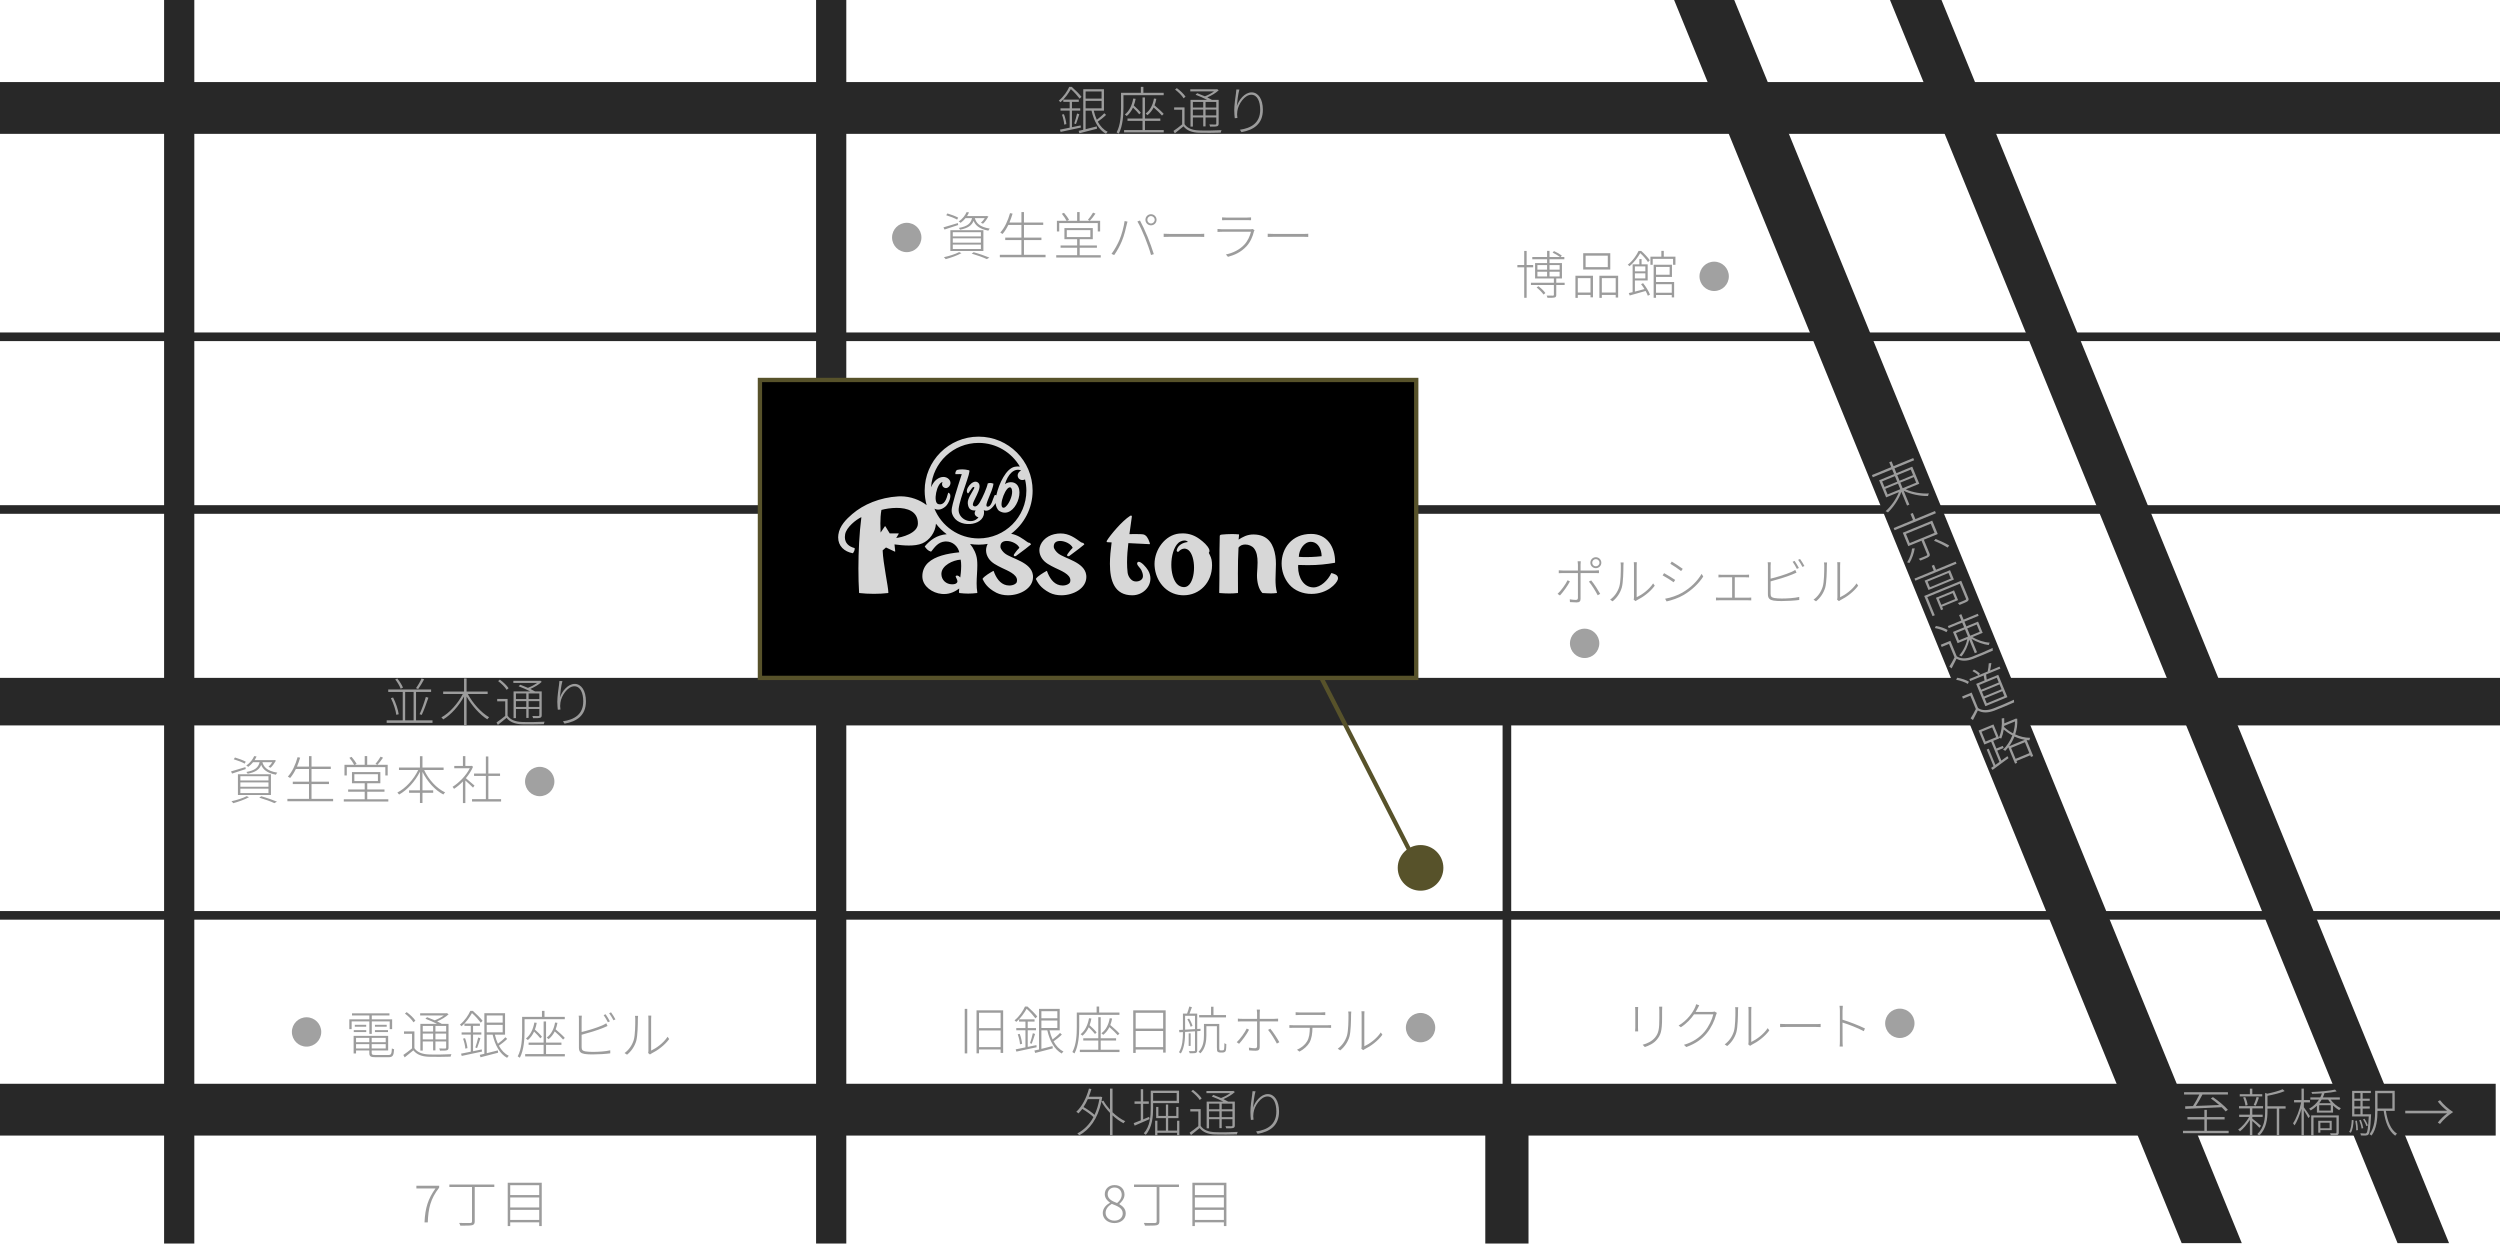 <svg
 xmlns="http://www.w3.org/2000/svg"
 xmlns:xlink="http://www.w3.org/1999/xlink"
 width="579px" height="288px" viewbox="0 0 579 288">
<path fill-rule="evenodd"  fill="rgb(40, 40, 40)"
 d="M0.000,19.006 L579.005,19.006 L579.005,31.002 L0.000,31.002 L0.000,19.006 Z"/>
<path fill-rule="evenodd"  fill="rgb(40, 40, 40)"
 d="M196.002,-0.000 L196.002,288.008 L189.003,288.008 L189.003,-0.000 L196.002,-0.000 Z"/>
<path fill-rule="evenodd"  fill="rgb(40, 40, 40)"
 d="M349.997,163.987 L349.997,259.992 L348.000,259.992 L348.000,163.987 L349.997,163.987 Z"/>
<path fill-rule="evenodd"  fill="rgb(40, 40, 40)"
 d="M343.993,252.013 L354.003,252.013 L354.003,288.003 L343.993,288.003 L343.993,252.013 Z"/>
<path fill-rule="evenodd"  fill="rgb(40, 40, 40)"
 d="M401.650,0.000 L519.201,287.915 L505.276,287.915 L387.725,0.000 L401.650,0.000 Z"/>
<path fill-rule="evenodd"  fill="rgb(40, 40, 40)"
 d="M449.650,0.000 L567.201,287.915 L555.276,287.915 L437.725,0.000 L449.650,0.000 Z"/>
<path fill-rule="evenodd"  fill="rgb(40, 40, 40)"
 d="M45.003,-0.000 L45.003,288.008 L38.003,288.008 L38.003,-0.000 L45.003,-0.000 Z"/>
<path fill-rule="evenodd"  fill="rgb(40, 40, 40)"
 d="M0.000,251.002 L578.005,251.002 L578.005,262.998 L0.000,262.998 L0.000,251.002 Z"/>
<path fill-rule="evenodd"  fill="rgb(40, 40, 40)"
 d="M0.000,156.995 L579.005,156.995 L579.005,168.007 L0.000,168.007 L0.000,156.995 Z"/>
<path fill-rule="evenodd"  fill="rgb(40, 40, 40)"
 d="M0.000,211.000 L579.005,211.000 L579.005,212.997 L0.000,212.997 L0.000,211.000 Z"/>
<path fill-rule="evenodd"  fill="rgb(40, 40, 40)"
 d="M0.000,77.001 L579.005,77.001 L579.005,78.998 L0.000,78.998 L0.000,77.001 Z"/>
<path fill-rule="evenodd"  fill="rgb(40, 40, 40)"
 d="M0.000,117.000 L579.005,117.000 L579.005,118.997 L0.000,118.997 L0.000,117.000 Z"/>
<path fill-rule="evenodd"  fill="rgb(156, 156, 156)"
 d="M470.016,171.465 C469.791,171.454 469.588,171.434 469.370,171.407 L470.891,175.100 L470.369,175.314 L470.210,174.926 L467.016,176.242 L467.189,176.663 L466.690,176.868 L465.128,173.076 C464.902,173.376 464.651,173.648 464.406,173.905 C464.285,173.799 464.068,173.681 463.905,173.632 C464.767,172.797 465.550,171.644 466.056,170.320 C465.290,169.909 464.615,169.435 464.069,168.959 C463.954,169.720 463.752,170.426 463.497,171.037 C463.392,171.002 463.135,170.913 462.966,170.879 L463.021,171.012 L461.634,171.583 L462.365,173.358 L463.851,172.746 L464.052,173.234 L462.566,173.846 L463.511,176.141 C463.971,175.809 464.453,175.468 464.924,175.131 L465.176,175.585 C463.839,176.590 462.464,177.597 461.464,178.320 L461.139,177.845 L461.705,177.456 L460.116,173.596 L460.593,173.400 L462.136,177.148 L463.074,176.464 L461.146,171.784 L459.572,172.433 L458.238,169.194 L461.687,167.774 L462.943,170.824 C463.516,169.602 463.731,167.983 463.595,166.392 L464.171,166.310 C464.195,166.715 464.197,167.130 464.195,167.533 L466.690,166.505 L466.792,166.437 L467.188,166.456 C467.293,167.748 467.096,168.971 466.724,170.084 C467.764,170.563 468.930,170.875 470.178,170.880 C470.103,171.014 470.046,171.284 470.016,171.465 ZM461.384,168.457 L458.922,169.470 L459.859,171.744 L462.321,170.730 L461.384,168.457 ZM464.163,168.117 L464.139,168.373 C464.703,168.893 465.412,169.418 466.225,169.848 C466.510,168.966 466.670,168.031 466.669,167.084 L464.163,168.117 ZM466.553,170.582 C466.218,171.408 465.792,172.167 465.313,172.831 L468.939,171.338 C468.089,171.195 467.276,170.920 466.553,170.582 ZM465.769,173.214 L466.810,175.742 L470.004,174.427 L468.963,171.899 L465.769,173.214 ZM461.879,164.587 C460.348,165.153 459.139,165.145 458.064,164.550 C457.715,165.278 457.326,166.034 456.932,166.780 L456.398,166.365 C456.780,165.779 457.226,164.973 457.604,164.221 L456.325,161.116 L454.628,161.814 L454.418,161.304 L456.636,160.391 L458.111,163.973 C459.038,164.616 460.271,164.588 461.658,164.082 C462.819,163.656 465.267,162.609 466.437,162.049 C466.421,162.198 466.433,162.479 466.483,162.665 C465.355,163.169 463.046,164.146 461.879,164.587 ZM462.793,156.286 L464.921,161.454 L459.809,163.559 L457.680,158.391 L459.621,157.592 C459.571,157.250 459.491,156.803 459.420,156.443 L456.293,157.731 L456.101,157.265 L458.197,156.402 C457.898,156.084 457.330,155.682 456.822,155.425 L457.170,155.074 C457.696,155.311 458.279,155.719 458.563,156.031 L458.275,156.370 L460.348,155.516 C460.463,154.976 460.588,154.146 460.594,153.625 L461.202,153.556 C461.127,154.131 461.031,154.780 460.903,155.287 L463.099,154.383 L463.291,154.849 L459.986,156.210 C460.048,156.612 460.088,157.024 460.120,157.387 L462.793,156.286 ZM460.131,162.895 L464.213,161.214 L463.742,160.072 L459.661,161.752 L460.131,162.895 ZM459.478,161.309 L463.559,159.628 L463.098,158.508 L459.017,160.189 L459.478,161.309 ZM458.378,158.636 L458.834,159.745 L462.916,158.064 L462.459,156.955 L458.378,158.636 ZM456.007,157.887 L455.738,158.400 C455.149,158.007 453.989,157.616 453.045,157.434 L453.289,156.957 C454.246,157.108 455.395,157.504 456.007,157.887 ZM456.944,152.604 C455.413,153.169 454.204,153.161 453.129,152.566 C452.780,153.294 452.391,154.051 451.997,154.796 L451.463,154.381 C451.845,153.796 452.291,152.989 452.669,152.237 L451.390,149.132 L449.693,149.831 L449.483,149.321 L451.701,148.407 L453.176,151.989 C454.103,152.632 455.336,152.604 456.723,152.098 C457.884,151.672 460.332,150.625 461.502,150.065 C461.486,150.214 461.498,150.495 461.548,150.682 C460.420,151.185 458.111,152.162 456.944,152.604 ZM460.604,149.397 C459.398,149.271 457.773,148.695 456.596,147.948 L457.880,151.064 L457.358,151.279 L456.070,148.151 C455.813,149.541 455.093,151.070 454.264,152.047 C454.136,151.957 453.919,151.839 453.751,151.778 C454.613,150.879 455.379,149.370 455.611,148.042 L453.382,148.960 L452.308,146.354 L454.892,145.290 L454.440,144.192 L451.324,145.475 L451.127,144.999 L454.244,143.715 L453.723,142.451 L454.244,142.236 L454.765,143.501 L458.059,142.144 L458.255,142.621 L454.961,143.977 L455.413,145.075 L458.119,143.961 L459.193,146.567 L456.830,147.540 C457.940,148.250 459.574,148.784 460.812,148.831 C460.732,148.981 460.643,149.239 460.604,149.397 ZM455.084,145.756 L452.999,146.614 L453.693,148.300 L455.778,147.441 L455.084,145.756 ZM458.495,146.323 L457.801,144.637 L455.605,145.541 L456.299,147.227 L458.495,146.323 ZM455.719,139.235 C455.418,139.450 454.820,139.696 453.833,140.103 C453.735,139.961 453.576,139.793 453.434,139.670 C454.297,139.341 454.962,139.067 455.142,138.967 C455.348,138.869 455.369,138.795 455.306,138.640 L453.885,135.191 L446.366,138.287 L448.097,142.490 L447.576,142.705 L445.649,138.025 L454.221,134.495 L455.842,138.432 C455.989,138.787 455.973,139.001 455.719,139.235 ZM446.637,136.645 L445.742,134.472 L451.631,132.047 L452.526,134.220 L446.637,136.645 ZM451.276,132.699 L446.430,134.694 L446.969,136.003 L451.815,134.007 L451.276,132.699 ZM443.394,133.999 L447.852,132.163 L447.386,131.032 L447.919,130.813 L448.384,131.944 L452.931,130.071 L453.132,130.559 L443.595,134.487 L443.394,133.999 ZM447.913,125.256 L448.289,124.816 C449.361,125.243 450.728,125.887 451.448,126.343 L451.063,126.825 C450.365,126.360 449.006,125.675 447.913,125.256 ZM446.862,128.153 C447.013,128.519 446.986,128.738 446.697,128.948 C446.412,129.169 445.802,129.420 444.777,129.829 C444.678,129.714 444.513,129.535 444.376,129.423 C445.261,129.085 445.933,128.795 446.151,128.693 C446.357,128.595 446.378,128.521 446.319,128.377 L445.022,125.227 L441.961,126.488 L440.682,123.383 L447.503,120.574 L448.781,123.679 L445.565,125.003 L446.862,128.153 ZM448.037,123.415 L447.160,121.286 L441.416,123.651 L442.292,125.781 L448.037,123.415 ZM438.573,122.293 L443.053,120.448 L442.469,119.028 L443.012,118.804 L443.597,120.224 L448.144,118.351 L448.354,118.861 L438.783,122.803 L438.573,122.293 ZM440.895,113.663 L442.215,116.868 L441.672,117.092 L440.356,113.898 C439.797,115.594 438.502,117.489 437.253,118.678 C437.110,118.581 436.868,118.434 436.698,118.400 C437.941,117.292 439.210,115.524 439.780,113.979 L436.830,115.194 L435.200,111.235 L438.671,109.806 L438.214,108.697 L433.745,110.537 L433.535,110.027 L438.004,108.186 L437.543,107.066 L438.086,106.843 L438.548,107.963 L443.106,106.086 L443.316,106.596 L438.758,108.473 L439.214,109.582 L442.874,108.075 L444.504,112.034 L441.366,113.326 C442.879,114.039 445.047,114.391 446.739,114.279 C446.647,114.433 446.563,114.701 446.533,114.882 C444.788,114.926 442.487,114.473 440.895,113.663 ZM437.160,114.514 L440.110,113.299 L439.575,112.001 L436.625,113.216 L437.160,114.514 ZM438.863,110.271 L435.913,111.486 L436.443,112.773 L439.393,111.558 L438.863,110.271 ZM442.534,108.760 L439.406,110.048 L439.936,111.334 L443.063,110.046 L442.534,108.760 ZM443.780,111.787 L443.246,110.490 L440.119,111.778 L440.653,113.075 L443.780,111.787 ZM442.835,127.036 L443.452,126.989 C443.298,128.064 442.839,129.408 442.230,130.385 C442.089,130.326 441.841,130.260 441.692,130.243 C442.277,129.302 442.747,128.019 442.835,127.036 ZM448.110,145.450 L448.354,144.973 C449.311,145.124 450.460,145.520 451.072,145.903 L450.803,146.416 C450.214,146.023 449.054,145.632 448.110,145.450 ZM449.544,141.311 L448.366,138.450 L452.558,136.724 L453.489,138.986 L449.785,140.511 L450.032,141.110 L449.544,141.311 ZM452.819,138.743 L452.252,137.368 L449.036,138.692 L449.603,140.068 L452.819,138.743 Z"/>
<path fill-rule="evenodd"  fill="rgb(156, 156, 156)"
 d="M287.530,30.602 L287.158,30.050 C289.724,29.678 291.859,28.515 291.859,25.433 C291.859,23.514 291.212,21.943 289.796,21.943 C288.237,21.943 286.762,24.161 286.570,25.732 C286.486,26.260 286.486,26.692 286.582,27.328 L285.970,27.376 C285.923,26.932 285.851,26.284 285.851,25.529 C285.851,24.377 286.126,22.446 286.246,21.631 C286.294,21.319 286.306,21.055 286.342,20.719 L287.038,20.743 C286.738,21.799 286.522,23.646 286.450,24.581 C286.894,23.178 288.249,21.391 289.880,21.391 C291.415,21.391 292.483,22.962 292.483,25.421 C292.483,28.707 290.372,30.098 287.530,30.602 ZM277.661,30.746 C276.018,30.686 274.866,30.230 274.099,29.259 C273.451,29.810 272.768,30.362 272.084,30.890 L271.772,30.326 C272.360,29.930 273.127,29.354 273.787,28.803 L273.787,25.421 L271.928,25.421 L271.928,24.869 L274.339,24.869 L274.339,28.755 C274.986,29.714 276.138,30.146 277.649,30.206 C278.896,30.266 281.607,30.230 282.914,30.146 C282.842,30.278 282.758,30.542 282.722,30.722 C281.487,30.770 278.932,30.794 277.661,30.746 ZM280.695,23.130 L282.242,23.130 L282.242,28.623 C282.242,28.983 282.158,29.139 281.883,29.235 C281.607,29.330 281.115,29.330 280.264,29.330 C280.228,29.175 280.156,28.983 280.072,28.827 C280.755,28.851 281.307,28.839 281.475,28.839 C281.643,28.827 281.691,28.779 281.691,28.623 L281.691,27.208 L279.208,27.208 L279.208,29.271 L278.668,29.271 L278.668,27.208 L276.270,27.208 L276.270,29.318 L275.718,29.318 L275.718,23.130 L279.580,23.130 C278.800,22.722 277.769,22.266 276.893,21.943 L277.265,21.583 C277.817,21.787 278.453,22.038 279.052,22.302 C279.808,22.015 280.587,21.595 281.163,21.175 L275.670,21.175 L275.670,20.671 L281.751,20.671 L281.871,20.635 L282.254,20.911 C281.583,21.547 280.563,22.146 279.604,22.554 C280.024,22.758 280.407,22.962 280.695,23.130 ZM278.668,23.610 L276.270,23.610 L276.270,24.905 L278.668,24.905 L278.668,23.610 ZM278.668,25.385 L276.270,25.385 L276.270,26.728 L278.668,26.728 L278.668,25.385 ZM279.208,26.728 L281.691,26.728 L281.691,25.385 L279.208,25.385 L279.208,26.728 ZM279.208,23.610 L279.208,24.905 L281.691,24.905 L281.691,23.610 L279.208,23.610 ZM272.144,20.743 L272.552,20.407 C273.331,20.959 274.183,21.787 274.567,22.386 L274.123,22.770 C273.763,22.158 272.924,21.319 272.144,20.743 ZM260.336,30.122 L264.606,30.122 L264.606,27.987 L261.128,27.987 L261.128,27.460 L264.606,27.460 L264.606,22.578 L265.170,22.578 L265.170,27.460 L268.732,27.460 L268.732,27.987 L265.170,27.987 L265.170,30.122 L269.523,30.122 L269.523,30.662 L260.336,30.662 L260.336,30.122 ZM267.185,24.881 C266.825,25.601 266.345,26.200 265.757,26.668 C265.674,26.584 265.458,26.380 265.326,26.296 C266.357,25.553 266.993,24.353 267.257,22.818 L267.808,22.890 C267.712,23.442 267.568,23.945 267.389,24.401 C268.144,25.037 269.056,25.852 269.511,26.380 L269.116,26.764 C268.696,26.272 267.904,25.505 267.185,24.881 ZM263.851,26.476 C263.527,26.068 262.951,25.433 262.399,24.917 C262.040,25.708 261.560,26.356 260.960,26.872 C260.888,26.788 260.648,26.608 260.516,26.524 C261.548,25.696 262.171,24.425 262.459,22.818 L263.011,22.890 C262.915,23.454 262.771,23.969 262.591,24.449 C263.203,24.977 263.886,25.661 264.222,26.116 L263.851,26.476 ZM260.193,24.845 C260.193,26.632 260.049,29.187 259.101,30.974 C258.993,30.878 258.741,30.722 258.609,30.650 C259.533,28.935 259.629,26.560 259.629,24.845 L259.629,21.499 L264.222,21.499 L264.222,20.120 L264.810,20.120 L264.810,21.499 L269.511,21.499 L269.511,22.050 L260.193,22.050 L260.193,24.845 ZM256.145,30.998 C254.442,30.050 253.350,28.059 252.798,25.625 L251.431,25.625 L251.431,29.918 C252.235,29.726 253.122,29.498 254.010,29.271 L254.070,29.810 C252.619,30.194 251.119,30.578 249.992,30.866 L249.812,30.302 C250.124,30.230 250.484,30.146 250.880,30.062 L250.880,20.659 L255.677,20.659 L255.677,25.625 L253.314,25.625 C253.482,26.380 253.722,27.088 254.022,27.735 C254.609,27.292 255.329,26.692 255.749,26.224 L256.169,26.608 C255.629,27.160 254.873,27.747 254.250,28.179 C254.825,29.235 255.581,30.062 256.540,30.518 C256.408,30.638 256.241,30.854 256.145,30.998 ZM255.125,21.187 L251.431,21.187 L251.431,22.830 L255.125,22.830 L255.125,21.187 ZM255.125,25.085 L255.125,23.358 L251.431,23.358 L251.431,25.085 L255.125,25.085 ZM248.013,20.635 C247.509,21.535 246.730,22.722 245.602,23.670 C245.506,23.550 245.327,23.382 245.219,23.310 C246.370,22.374 247.198,21.091 247.629,20.120 L248.217,20.120 C249.021,20.815 249.992,21.787 250.472,22.422 L250.052,22.854 C249.608,22.254 248.781,21.307 248.013,20.635 ZM246.478,28.863 C246.442,28.239 246.226,27.292 245.950,26.548 L246.406,26.440 C246.694,27.172 246.910,28.131 246.970,28.743 L246.478,28.863 ZM249.452,26.284 L249.968,26.464 C249.728,27.220 249.428,28.155 249.188,28.743 L248.793,28.587 C249.009,27.975 249.320,26.956 249.452,26.284 ZM247.737,25.613 L245.614,25.613 L245.614,25.097 L247.737,25.097 L247.737,23.598 L246.262,23.598 L246.262,23.070 L249.848,23.070 L249.848,23.598 L248.265,23.598 L248.265,25.097 L250.184,25.097 L250.184,25.613 L248.265,25.613 L248.265,29.462 C248.913,29.330 249.596,29.187 250.280,29.043 L250.328,29.546 C248.661,29.906 246.886,30.290 245.638,30.554 L245.482,30.026 C246.082,29.906 246.862,29.750 247.737,29.570 L247.737,25.613 Z"/>
<path fill-rule="evenodd"  fill="rgb(156, 156, 156)"
 d="M301.780,54.840 L295.124,54.840 C294.464,54.840 293.925,54.852 293.601,54.876 L293.601,54.133 C293.913,54.157 294.416,54.181 295.124,54.181 L301.768,54.181 C302.392,54.181 302.752,54.157 302.992,54.133 L302.992,54.876 C302.776,54.864 302.332,54.840 301.780,54.840 ZM288.690,57.035 C287.407,58.426 285.920,59.074 284.397,59.482 L283.917,58.930 C285.548,58.606 287.095,57.827 288.174,56.675 C288.954,55.848 289.494,54.673 289.722,53.677 L283.005,53.677 C282.729,53.677 282.358,53.689 281.974,53.713 L281.974,53.029 C282.358,53.077 282.717,53.101 283.005,53.101 L289.554,53.101 C289.758,53.101 289.973,53.077 290.093,53.029 L290.549,53.305 C290.501,53.389 290.441,53.509 290.417,53.581 C290.141,54.768 289.590,56.064 288.690,57.035 ZM284.001,50.979 C283.653,50.979 283.341,50.991 283.029,51.003 L283.029,50.343 C283.329,50.379 283.629,50.391 284.001,50.391 L288.786,50.391 C289.158,50.391 289.482,50.379 289.746,50.343 L289.746,51.003 C289.482,50.979 289.158,50.979 288.774,50.979 L284.001,50.979 ZM271.030,54.840 C270.371,54.840 269.831,54.852 269.507,54.876 L269.507,54.133 C269.819,54.157 270.323,54.181 271.030,54.181 L277.675,54.181 C278.298,54.181 278.658,54.157 278.898,54.133 L278.898,54.876 C278.682,54.864 278.239,54.840 277.687,54.840 L271.030,54.840 ZM266.564,52.190 C265.856,52.190 265.280,51.614 265.280,50.907 C265.280,50.187 265.856,49.611 266.564,49.611 C267.283,49.611 267.859,50.187 267.859,50.907 C267.859,51.614 267.283,52.190 266.564,52.190 ZM266.564,50.043 C266.096,50.043 265.724,50.439 265.724,50.907 C265.724,51.374 266.096,51.758 266.564,51.758 C267.031,51.758 267.427,51.374 267.427,50.907 C267.427,50.439 267.031,50.043 266.564,50.043 ZM267.223,58.858 L266.576,59.062 C266.288,57.959 265.664,56.268 265.160,54.996 C264.669,53.773 263.949,52.166 263.421,51.290 L264.021,51.074 C264.477,51.914 265.220,53.461 265.760,54.792 C266.276,56.028 266.911,57.827 267.223,58.858 ZM259.823,55.848 C259.380,56.903 258.756,58.067 258.048,59.074 L257.425,58.798 C258.180,57.791 258.840,56.543 259.260,55.584 C259.775,54.385 260.291,52.490 260.459,51.194 L261.131,51.326 C261.071,51.554 261.011,51.770 260.951,52.010 C260.795,52.694 260.375,54.553 259.823,55.848 ZM244.622,59.110 L249.467,59.110 L249.467,57.371 L245.629,57.371 L245.629,56.843 L249.467,56.843 L249.467,55.404 L246.517,55.404 L246.517,52.814 L253.089,52.814 L253.089,55.404 L250.055,55.404 L250.055,56.843 L254.049,56.843 L254.049,57.371 L250.055,57.371 L250.055,59.110 L254.936,59.110 L254.936,59.638 L244.622,59.638 L244.622,59.110 ZM252.526,54.900 L252.526,53.305 L247.069,53.305 L247.069,54.900 L252.526,54.900 ZM254.241,51.662 L245.318,51.662 L245.318,53.605 L244.778,53.605 L244.778,51.134 L247.021,51.134 C246.793,50.679 246.325,50.007 245.917,49.503 L246.421,49.287 C246.865,49.791 247.368,50.475 247.584,50.919 L247.141,51.134 L249.467,51.134 L249.467,49.108 L250.043,49.108 L250.043,51.134 L252.406,51.134 L254.792,51.134 L254.792,53.605 L254.241,53.605 L254.241,51.662 ZM253.149,49.239 L253.713,49.479 C253.317,50.067 252.813,50.715 252.406,51.134 L251.962,50.919 C252.346,50.475 252.861,49.731 253.149,49.239 ZM231.561,59.014 L236.562,59.014 L236.562,55.596 L232.809,55.596 L232.809,55.032 L236.562,55.032 L236.562,52.094 L233.528,52.094 C233.132,52.909 232.689,53.617 232.185,54.193 C232.077,54.109 231.813,53.941 231.669,53.857 C232.677,52.766 233.444,51.098 233.924,49.359 L234.512,49.479 C234.308,50.187 234.056,50.883 233.780,51.542 L236.562,51.542 L236.562,49.120 L237.150,49.120 L237.150,51.542 L241.612,51.542 L241.612,52.094 L237.150,52.094 L237.150,55.032 L241.192,55.032 L241.192,55.596 L237.150,55.596 L237.150,59.014 L242.151,59.014 L242.151,59.578 L231.561,59.578 L231.561,59.014 ZM229.229,52.945 C229.109,53.065 228.965,53.269 228.905,53.425 C226.710,53.017 225.882,52.118 225.487,51.146 C225.055,52.226 224.167,52.850 222.356,53.197 C222.296,53.077 222.152,52.873 222.057,52.790 C224.047,52.430 224.827,51.770 225.127,50.523 L223.616,50.523 C223.304,50.907 222.932,51.278 222.476,51.614 C222.368,51.494 222.176,51.362 222.033,51.302 C222.956,50.679 223.556,49.839 223.868,49.120 L224.419,49.192 C224.299,49.479 224.143,49.755 223.963,50.043 L228.401,50.043 L228.509,50.007 L228.917,50.151 C228.569,50.751 228.113,51.410 227.669,51.806 L227.178,51.602 C227.490,51.314 227.825,50.919 228.077,50.523 L225.774,50.523 C226.062,51.554 226.758,52.550 229.229,52.945 ZM218.506,52.658 C219.358,52.418 220.605,52.034 221.841,51.662 L221.913,52.118 C220.809,52.490 219.658,52.861 218.746,53.161 L218.506,52.658 ZM219.142,49.851 L219.418,49.431 C220.258,49.671 221.349,50.091 221.913,50.403 L221.673,50.859 C221.097,50.535 220.006,50.103 219.142,49.851 ZM222.668,58.630 C221.709,59.170 220.210,59.698 219.022,60.022 C218.938,59.902 218.734,59.674 218.602,59.566 C219.802,59.302 221.253,58.858 222.140,58.390 L222.668,58.630 ZM220.102,53.317 L227.753,53.317 L227.753,58.127 L220.102,58.127 L220.102,53.317 ZM220.665,57.671 L227.178,57.671 L227.178,56.651 L220.665,56.651 L220.665,57.671 ZM220.665,56.208 L227.178,56.208 L227.178,55.200 L220.665,55.200 L220.665,56.208 ZM220.665,54.756 L227.178,54.756 L227.178,53.773 L220.665,53.773 L220.665,54.756 ZM229.145,59.662 L228.545,60.010 C227.741,59.626 226.422,59.146 225.043,58.738 L225.499,58.414 C226.842,58.786 228.257,59.290 229.145,59.662 Z"/>
<path fill-rule="evenodd"  fill="rgb(156, 156, 156)"
 d="M387.481,61.334 L387.481,59.955 L382.767,59.955 L382.767,61.334 L382.239,61.334 L382.239,59.439 L384.770,59.439 L384.770,58.108 L385.334,58.108 L385.334,59.439 L388.032,59.439 L388.032,61.334 L387.481,61.334 ZM381.124,67.390 C379.817,67.762 378.461,68.158 377.442,68.434 L377.226,67.870 C377.490,67.810 377.790,67.750 378.114,67.666 L378.114,61.214 L379.673,61.214 L379.673,60.003 L380.189,60.003 L380.189,61.214 L381.604,61.214 L381.604,64.956 L378.641,64.956 L378.641,67.534 C379.337,67.354 380.093,67.151 380.860,66.947 C380.620,66.551 380.344,66.155 380.069,65.819 L380.536,65.579 C381.208,66.407 381.880,67.510 382.131,68.242 L381.640,68.494 C381.532,68.182 381.352,67.798 381.124,67.390 ZM381.064,61.694 L378.641,61.694 L378.641,62.845 L381.064,62.845 L381.064,61.694 ZM381.064,64.476 L381.064,63.301 L378.641,63.301 L378.641,64.476 L381.064,64.476 ZM379.877,58.623 C379.361,59.523 378.545,60.722 377.382,61.658 C377.298,61.550 377.118,61.382 376.986,61.310 C378.198,60.374 379.037,59.091 379.493,58.120 L380.105,58.120 C380.848,58.767 381.700,59.679 382.083,60.290 L381.676,60.698 C381.304,60.122 380.572,59.235 379.877,58.623 ZM374.198,68.302 L370.984,68.302 L370.984,68.986 L370.420,68.986 L370.420,63.864 L374.762,63.864 L374.762,68.902 L374.198,68.902 L374.198,68.302 ZM374.198,64.416 L370.984,64.416 L370.984,67.750 L374.198,67.750 L374.198,64.416 ZM366.666,58.647 L372.939,58.647 L372.939,62.425 L366.666,62.425 L366.666,58.647 ZM367.230,61.873 L372.363,61.873 L372.363,59.211 L367.230,59.211 L367.230,61.873 ZM368.933,68.866 L368.357,68.866 L368.357,68.302 L365.419,68.302 L365.419,68.986 L364.867,68.986 L364.867,63.864 L368.933,63.864 L368.933,68.866 ZM368.357,64.416 L365.419,64.416 L365.419,67.750 L368.357,67.750 L368.357,64.416 ZM360.430,68.278 C360.430,68.626 360.358,68.806 360.070,68.890 C359.770,68.974 359.242,68.974 358.391,68.974 C358.355,68.818 358.283,68.614 358.199,68.458 C358.918,68.470 359.494,68.470 359.650,68.470 C359.842,68.458 359.878,68.410 359.878,68.278 L359.878,65.999 L354.565,65.999 L354.565,65.484 L359.878,65.484 L359.878,64.500 L355.524,64.500 L355.524,60.926 L358.307,60.926 L358.307,60.050 L354.877,60.050 L354.877,59.523 L358.307,59.523 L358.307,58.108 L358.870,58.108 L358.870,59.523 L361.305,59.523 C360.897,59.211 360.178,58.791 359.590,58.503 L359.902,58.144 C360.538,58.419 361.305,58.875 361.713,59.187 L361.449,59.523 L362.301,59.523 L362.301,60.050 L358.870,60.050 L358.870,60.926 L361.749,60.926 L361.749,64.500 L360.430,64.500 L360.430,65.484 L362.373,65.484 L362.373,65.999 L360.430,65.999 L360.430,68.278 ZM358.307,61.382 L356.064,61.382 L356.064,62.461 L358.307,62.461 L358.307,61.382 ZM358.307,62.929 L356.064,62.929 L356.064,64.032 L358.307,64.032 L358.307,62.929 ZM361.209,61.382 L358.870,61.382 L358.870,62.461 L361.209,62.461 L361.209,61.382 ZM361.209,64.032 L361.209,62.929 L358.870,62.929 L358.870,64.032 L361.209,64.032 ZM355.081,61.921 L353.569,61.921 L353.569,68.974 L353.006,68.974 L353.006,61.921 L351.423,61.921 L351.423,61.370 L353.006,61.370 L353.006,58.120 L353.569,58.120 L353.569,61.370 L355.081,61.370 L355.081,61.921 ZM357.911,67.870 L357.479,68.218 C357.167,67.738 356.496,67.067 355.884,66.587 L356.292,66.287 C356.904,66.731 357.599,67.390 357.911,67.870 ZM387.229,64.140 L383.535,64.140 L383.535,65.304 L387.732,65.304 L387.732,68.878 L387.181,68.878 L387.181,68.326 L383.535,68.326 L383.535,68.974 L382.983,68.974 L382.983,61.310 L387.229,61.310 L387.229,64.140 ZM383.535,67.798 L387.181,67.798 L387.181,65.819 L383.535,65.819 L383.535,67.798 ZM386.689,61.826 L383.535,61.826 L383.535,63.625 L386.689,63.625 L386.689,61.826 Z"/>
<path fill-rule="evenodd"  fill="rgb(156, 156, 156)"
 d="M429.981,135.116 L430.353,135.644 C429.285,137.107 427.654,138.295 426.251,138.990 C426.083,139.074 425.963,139.158 425.891,139.218 L425.471,138.870 C425.519,138.702 425.543,138.498 425.543,138.307 L425.543,131.015 C425.543,130.607 425.507,130.343 425.495,130.211 L426.203,130.211 C426.179,130.343 426.167,130.607 426.167,131.015 L426.167,138.318 C427.354,137.767 429.009,136.591 429.981,135.116 ZM422.725,136.064 C422.365,137.311 421.585,138.474 420.590,139.266 L420.014,138.882 C420.998,138.175 421.753,137.119 422.137,135.884 C422.485,134.744 422.497,132.286 422.497,131.003 C422.497,130.727 422.473,130.499 422.425,130.271 L423.145,130.271 C423.121,130.463 423.097,130.727 423.097,131.003 C423.097,132.274 423.049,134.876 422.725,136.064 ZM416.441,129.659 L416.885,129.455 C417.208,129.887 417.676,130.631 417.904,131.086 L417.448,131.302 C417.172,130.775 416.777,130.103 416.441,129.659 ZM416.153,131.758 C415.925,131.278 415.493,130.547 415.170,130.103 L415.625,129.899 C415.925,130.319 416.369,131.038 416.621,131.542 L416.153,131.758 ZM414.870,132.478 C415.206,132.322 415.517,132.166 415.781,131.986 L416.069,132.622 C415.793,132.742 415.433,132.909 415.098,133.041 C413.658,133.641 411.488,134.277 410.072,134.649 L410.072,137.539 C410.072,138.211 410.336,138.378 410.936,138.498 C411.332,138.570 412.027,138.618 412.651,138.618 C413.922,138.618 415.697,138.510 416.705,138.247 L416.705,138.954 C415.721,139.098 413.922,139.206 412.627,139.206 C411.955,139.206 411.248,139.182 410.768,139.098 C409.916,138.954 409.449,138.618 409.449,137.671 L409.449,131.038 C409.449,130.739 409.437,130.463 409.389,130.223 L410.120,130.223 C410.096,130.463 410.072,130.703 410.072,131.038 L410.072,134.013 C411.464,133.689 413.514,133.065 414.870,132.478 ZM398.212,139.026 C397.972,139.026 397.696,139.038 397.420,139.050 L397.420,138.390 C397.684,138.414 397.960,138.426 398.212,138.426 L401.162,138.426 L401.162,133.701 L398.751,133.701 C398.608,133.701 398.236,133.701 397.996,133.725 L397.996,133.089 C398.248,133.113 398.596,133.125 398.739,133.125 L404.292,133.125 C404.592,133.125 404.868,133.101 405.084,133.089 L405.084,133.725 C404.856,133.701 404.556,133.701 404.292,133.701 L401.774,133.701 L401.774,138.426 L404.844,138.426 C405.108,138.426 405.360,138.414 405.588,138.390 L405.588,139.050 C405.360,139.038 405.024,139.026 404.844,139.026 L398.212,139.026 ZM385.985,139.290 L385.637,138.666 C386.945,138.438 388.468,137.923 389.631,137.251 C391.586,136.112 393.121,134.589 394.093,132.909 L394.476,133.521 C393.469,135.104 391.838,136.675 389.943,137.791 C388.744,138.510 387.137,139.038 385.985,139.290 ZM386.849,130.571 L387.184,130.055 C387.844,130.439 389.259,131.398 389.727,131.746 L389.343,132.262 C388.828,131.842 387.496,130.943 386.849,130.571 ZM387.616,134.852 C387.077,134.457 385.745,133.605 385.062,133.257 L385.409,132.742 C386.057,133.089 387.508,133.977 387.976,134.313 L387.616,134.852 ZM378.778,139.218 L378.358,138.870 C378.406,138.702 378.430,138.498 378.430,138.307 L378.430,131.015 C378.430,130.607 378.394,130.343 378.382,130.211 L379.090,130.211 C379.066,130.343 379.054,130.607 379.054,131.015 L379.054,138.318 C380.241,137.767 381.896,136.591 382.868,135.116 L383.239,135.644 C382.172,137.107 380.541,138.295 379.138,138.990 C378.970,139.074 378.850,139.158 378.778,139.218 ZM375.612,136.064 C375.252,137.311 374.472,138.474 373.477,139.266 L372.901,138.882 C373.885,138.175 374.640,137.119 375.024,135.884 C375.372,134.744 375.384,132.286 375.384,131.003 C375.384,130.727 375.360,130.499 375.312,130.271 L376.031,130.271 C376.007,130.463 375.983,130.727 375.983,131.003 C375.983,132.274 375.935,134.876 375.612,136.064 ZM369.597,131.590 C368.890,131.590 368.326,131.027 368.326,130.331 C368.326,129.623 368.890,129.048 369.597,129.048 C370.293,129.048 370.869,129.623 370.869,130.331 C370.869,131.027 370.293,131.590 369.597,131.590 ZM369.597,129.491 C369.130,129.491 368.758,129.863 368.758,130.331 C368.758,130.787 369.130,131.158 369.597,131.158 C370.053,131.158 370.437,130.787 370.437,130.331 C370.437,129.863 370.053,129.491 369.597,129.491 ZM366.059,132.130 L369.454,132.130 C369.705,132.130 370.029,132.118 370.317,132.082 L370.317,132.742 C370.029,132.718 369.729,132.718 369.466,132.718 L366.059,132.718 L366.059,138.666 C366.059,139.254 365.820,139.518 365.160,139.518 C364.740,139.518 364.021,139.482 363.601,139.446 L363.553,138.798 C364.081,138.894 364.644,138.942 364.968,138.942 C365.304,138.942 365.448,138.786 365.448,138.462 L365.448,132.718 L361.946,132.718 C361.574,132.718 361.310,132.730 361.010,132.754 L361.010,132.082 C361.322,132.118 361.562,132.130 361.934,132.130 L365.448,132.130 L365.448,130.739 C365.448,130.499 365.412,130.151 365.376,129.995 L366.107,129.995 C366.083,130.163 366.059,130.511 366.059,130.739 L366.059,132.130 ZM363.589,134.649 C363.097,135.656 361.982,137.167 361.286,137.911 L360.734,137.539 C361.538,136.819 362.593,135.332 363.049,134.385 L363.589,134.649 ZM370.605,137.539 L370.029,137.863 C369.573,136.975 368.650,135.464 367.990,134.696 L368.518,134.421 C369.178,135.188 370.125,136.675 370.605,137.539 Z"/>
<path fill-rule="evenodd"  fill="rgb(156, 156, 156)"
 d="M130.750,167.602 L130.378,167.050 C132.944,166.678 135.079,165.515 135.079,162.433 C135.079,160.514 134.432,158.943 133.016,158.943 C131.457,158.943 129.982,161.161 129.790,162.732 C129.706,163.260 129.706,163.692 129.802,164.328 L129.190,164.376 C129.142,163.932 129.071,163.284 129.071,162.529 C129.071,161.377 129.346,159.446 129.466,158.631 C129.514,158.319 129.526,158.055 129.562,157.719 L130.258,157.743 C129.958,158.799 129.742,160.646 129.670,161.581 C130.114,160.178 131.469,158.391 133.100,158.391 C134.635,158.391 135.703,159.962 135.703,162.421 C135.703,165.707 133.592,167.098 130.750,167.602 ZM120.881,167.746 C119.238,167.686 118.086,167.230 117.319,166.259 C116.671,166.810 115.988,167.362 115.304,167.890 L114.992,167.326 C115.580,166.930 116.347,166.354 117.007,165.803 L117.007,162.421 L115.148,162.421 L115.148,161.869 L117.559,161.869 L117.559,165.755 C118.206,166.714 119.358,167.146 120.869,167.206 C122.116,167.266 124.827,167.230 126.134,167.146 C126.062,167.278 125.978,167.542 125.942,167.722 C124.707,167.770 122.152,167.794 120.881,167.746 ZM123.915,160.130 L125.462,160.130 L125.462,165.623 C125.462,165.983 125.378,166.139 125.103,166.235 C124.827,166.330 124.335,166.330 123.484,166.330 C123.448,166.175 123.376,165.983 123.292,165.827 C123.975,165.851 124.527,165.839 124.695,165.839 C124.863,165.827 124.911,165.779 124.911,165.623 L124.911,164.208 L122.428,164.208 L122.428,166.271 L121.888,166.271 L121.888,164.208 L119.490,164.208 L119.490,166.318 L118.938,166.318 L118.938,160.130 L122.800,160.130 C122.020,159.722 120.989,159.266 120.113,158.943 L120.485,158.583 C121.037,158.787 121.673,159.038 122.272,159.302 C123.028,159.015 123.807,158.595 124.383,158.175 L118.890,158.175 L118.890,157.671 L124.971,157.671 L125.091,157.635 L125.474,157.911 C124.803,158.547 123.783,159.146 122.824,159.554 C123.244,159.758 123.627,159.962 123.915,160.130 ZM121.888,160.610 L119.490,160.610 L119.490,161.905 L121.888,161.905 L121.888,160.610 ZM121.888,162.385 L119.490,162.385 L119.490,163.728 L121.888,163.728 L121.888,162.385 ZM122.428,163.728 L124.911,163.728 L124.911,162.385 L122.428,162.385 L122.428,163.728 ZM122.428,160.610 L122.428,161.905 L124.911,161.905 L124.911,160.610 L122.428,160.610 ZM115.364,157.743 L115.772,157.407 C116.551,157.959 117.403,158.787 117.787,159.386 L117.343,159.770 C116.983,159.158 116.144,158.319 115.364,157.743 ZM112.858,166.594 C111.130,165.527 109.272,163.428 108.060,161.305 L108.060,167.986 L107.472,167.986 L107.472,161.293 C106.297,163.488 104.438,165.551 102.651,166.618 C102.543,166.462 102.363,166.271 102.219,166.151 C104.114,165.131 106.057,162.924 107.185,160.730 L102.639,160.730 L102.639,160.166 L107.472,160.166 L107.472,157.132 L108.060,157.132 L108.060,160.166 L112.941,160.166 L112.941,160.730 L108.348,160.730 C109.487,162.876 111.478,165.083 113.289,166.115 C113.145,166.235 112.965,166.438 112.858,166.594 ZM91.785,165.551 C91.653,164.495 91.150,162.912 90.526,161.689 L91.042,161.545 C91.677,162.768 92.205,164.364 92.337,165.419 L91.785,165.551 ZM98.621,161.413 L99.221,161.581 C98.777,162.876 98.178,164.531 97.674,165.575 L97.170,165.407 C97.674,164.364 98.286,162.613 98.621,161.413 ZM89.554,166.834 L93.272,166.834 L93.272,160.250 L89.914,160.250 L89.914,159.674 L99.845,159.674 L99.845,160.250 L96.355,160.250 L96.355,166.834 L100.169,166.834 L100.169,167.410 L89.554,167.410 L89.554,166.834 ZM93.836,166.834 L95.791,166.834 L95.791,160.250 L93.836,160.250 L93.836,166.834 ZM96.343,159.374 C96.786,158.775 97.350,157.803 97.638,157.132 L98.226,157.335 C97.818,158.103 97.290,158.991 96.846,159.590 L96.343,159.374 ZM91.533,157.347 L92.025,157.144 C92.565,157.803 93.104,158.679 93.332,159.254 L92.793,159.506 C92.589,158.907 92.049,157.995 91.533,157.347 Z"/>
<path fill-rule="evenodd"  fill="rgb(156, 156, 156)"
 d="M319.791,239.116 L320.163,239.644 C319.095,241.107 317.464,242.295 316.061,242.990 C315.893,243.074 315.773,243.158 315.701,243.218 L315.281,242.870 C315.329,242.702 315.353,242.498 315.353,242.307 L315.353,235.015 C315.353,234.607 315.317,234.343 315.305,234.211 L316.013,234.211 C315.989,234.343 315.977,234.607 315.977,235.015 L315.977,242.318 C317.164,241.767 318.819,240.591 319.791,239.116 ZM312.535,240.064 C312.175,241.311 311.395,242.474 310.400,243.266 L309.824,242.882 C310.808,242.175 311.563,241.119 311.947,239.884 C312.295,238.744 312.307,236.286 312.307,235.003 C312.307,234.727 312.283,234.499 312.235,234.271 L312.955,234.271 C312.931,234.463 312.907,234.727 312.907,235.003 C312.907,236.274 312.859,238.876 312.535,240.064 ZM303.966,238.037 C303.942,239.356 303.787,240.519 303.283,241.443 C302.839,242.223 301.940,243.050 300.956,243.554 L300.380,243.122 C301.352,242.702 302.227,242.007 302.695,241.215 C303.247,240.316 303.331,239.236 303.355,238.037 L299.589,238.037 C299.229,238.037 298.941,238.037 298.617,238.061 L298.617,237.413 C298.929,237.437 299.217,237.449 299.589,237.449 L307.445,237.449 C307.696,237.449 308.008,237.437 308.284,237.413 L308.284,238.061 C308.044,238.049 307.708,238.037 307.445,238.037 L303.966,238.037 ZM301.052,235.062 C300.656,235.062 300.332,235.074 300.069,235.098 L300.069,234.427 C300.380,234.451 300.656,234.487 301.028,234.487 L305.909,234.487 C306.209,234.487 306.617,234.463 306.929,234.427 L306.929,235.098 C306.605,235.074 306.209,235.062 305.909,235.062 L301.052,235.062 ZM293.683,238.529 L294.198,238.241 C294.858,239.008 295.817,240.507 296.297,241.371 L295.721,241.695 C295.266,240.807 294.342,239.284 293.683,238.529 ZM291.752,236.550 L291.752,242.498 C291.752,243.086 291.500,243.350 290.852,243.350 C290.420,243.350 289.713,243.314 289.293,243.266 L289.245,242.630 C289.773,242.726 290.336,242.774 290.660,242.774 C290.984,242.774 291.140,242.618 291.140,242.295 L291.140,236.550 L287.638,236.550 C287.266,236.550 287.002,236.562 286.690,236.586 L286.690,235.902 C287.014,235.950 287.242,235.962 287.626,235.962 L291.140,235.962 L291.140,234.571 C291.140,234.343 291.104,233.983 291.068,233.827 L291.800,233.827 C291.776,233.995 291.752,234.331 291.752,234.571 L291.752,235.962 L295.146,235.962 C295.398,235.962 295.721,235.950 296.009,235.914 L296.009,236.562 C295.721,236.550 295.422,236.550 295.158,236.550 L291.752,236.550 ZM289.281,238.481 C288.789,239.488 287.674,240.999 286.966,241.743 L286.427,241.371 C287.218,240.651 288.286,239.152 288.741,238.217 L289.281,238.481 ZM283.656,243.638 C283.524,243.722 283.332,243.770 283.141,243.770 L282.601,243.770 C282.397,243.770 282.193,243.722 282.037,243.602 C281.881,243.470 281.833,243.302 281.833,242.522 L281.833,237.665 L279.399,237.665 L279.399,239.788 C279.399,241.083 279.195,242.798 278.019,243.950 C277.923,243.854 277.696,243.674 277.576,243.614 C278.691,242.510 278.835,240.987 278.835,239.776 L278.835,237.137 L282.385,237.137 L282.385,242.642 C282.385,242.954 282.409,243.158 282.469,243.206 C282.529,243.254 282.601,243.266 282.709,243.266 L283.093,243.266 C283.213,243.266 283.332,243.242 283.392,243.194 C283.452,243.146 283.500,243.038 283.512,242.858 C283.548,242.654 283.560,242.187 283.572,241.587 C283.692,241.683 283.860,241.779 284.016,241.815 C284.016,242.342 283.980,242.990 283.932,243.206 C283.884,243.422 283.788,243.554 283.656,243.638 ZM277.720,235.086 L280.478,235.086 L280.478,233.156 L281.042,233.156 L281.042,235.086 L283.944,235.086 L283.944,235.626 L277.720,235.626 L277.720,235.086 ZM278.031,238.768 L277.276,238.816 L277.276,243.254 C277.276,243.590 277.180,243.758 276.952,243.854 C276.700,243.938 276.280,243.938 275.537,243.938 C275.513,243.806 275.417,243.590 275.333,243.446 C275.921,243.458 276.412,243.458 276.556,243.446 C276.712,243.446 276.760,243.398 276.760,243.242 L276.760,238.852 C275.957,238.900 275.177,238.960 274.469,238.996 L274.469,239.080 C274.469,240.591 274.337,242.642 273.486,243.986 C273.390,243.890 273.174,243.758 273.042,243.710 C273.882,242.390 273.966,240.531 273.966,239.080 L273.966,239.032 L273.138,239.080 L273.078,238.541 L273.966,238.493 L273.966,234.751 L274.925,234.751 C275.117,234.259 275.333,233.575 275.441,233.108 L276.052,233.263 C275.873,233.755 275.669,234.319 275.489,234.751 L277.276,234.751 L277.276,238.313 L278.043,238.265 L278.031,238.768 ZM276.760,235.254 L274.469,235.254 L274.469,238.469 L276.760,238.337 L276.760,235.254 ZM276.184,237.605 L275.741,237.797 C275.633,237.329 275.321,236.610 274.985,236.070 L275.393,235.902 C275.753,236.430 276.064,237.137 276.184,237.605 ZM269.382,243.074 L263.026,243.074 L263.026,243.854 L262.450,243.854 L262.450,233.995 L269.970,233.995 L269.970,243.782 L269.382,243.782 L269.382,243.074 ZM269.382,234.571 L263.026,234.571 L263.026,238.217 L269.382,238.217 L269.382,234.571 ZM269.382,238.780 L263.026,238.780 L263.026,242.510 L269.382,242.510 L269.382,238.780 ZM250.091,243.122 L254.361,243.122 L254.361,240.987 L250.883,240.987 L250.883,240.460 L254.361,240.460 L254.361,235.578 L254.925,235.578 L254.925,240.460 L258.487,240.460 L258.487,240.987 L254.925,240.987 L254.925,243.122 L259.278,243.122 L259.278,243.662 L250.091,243.662 L250.091,243.122 ZM256.939,237.881 C256.580,238.601 256.100,239.200 255.512,239.668 C255.428,239.584 255.212,239.380 255.081,239.296 C256.112,238.553 256.748,237.353 257.011,235.818 L257.563,235.890 C257.467,236.442 257.323,236.945 257.143,237.401 C257.899,238.037 258.810,238.852 259.266,239.380 L258.870,239.764 C258.451,239.272 257.659,238.505 256.939,237.881 ZM253.605,239.476 C253.281,239.068 252.706,238.433 252.154,237.917 C251.794,238.708 251.315,239.356 250.715,239.872 C250.643,239.788 250.403,239.608 250.271,239.524 C251.303,238.696 251.926,237.425 252.214,235.818 L252.766,235.890 C252.670,236.454 252.526,236.969 252.346,237.449 C252.958,237.977 253.641,238.661 253.977,239.116 L253.605,239.476 ZM249.947,237.845 C249.947,239.632 249.803,242.187 248.856,243.974 C248.748,243.878 248.496,243.722 248.364,243.650 C249.288,241.935 249.384,239.560 249.384,237.845 L249.384,234.499 L253.977,234.499 L253.977,233.120 L254.565,233.120 L254.565,234.499 L259.266,234.499 L259.266,235.050 L249.947,235.050 L249.947,237.845 ZM245.899,243.998 C244.196,243.050 243.105,241.059 242.553,238.625 L241.186,238.625 L241.186,242.918 C241.990,242.726 242.877,242.498 243.765,242.271 L243.825,242.810 C242.373,243.194 240.874,243.578 239.747,243.866 L239.567,243.302 C239.879,243.230 240.239,243.146 240.634,243.062 L240.634,233.659 L245.432,233.659 L245.432,238.625 L243.069,238.625 C243.237,239.380 243.477,240.088 243.777,240.735 C244.364,240.292 245.084,239.692 245.504,239.224 L245.923,239.608 C245.384,240.160 244.628,240.747 244.004,241.179 C244.580,242.235 245.336,243.062 246.295,243.518 C246.163,243.638 245.995,243.854 245.899,243.998 ZM244.880,234.187 L241.186,234.187 L241.186,235.830 L244.880,235.830 L244.880,234.187 ZM244.880,238.085 L244.880,236.358 L241.186,236.358 L241.186,238.085 L244.880,238.085 ZM237.768,233.635 C237.264,234.535 236.485,235.722 235.357,236.670 C235.261,236.550 235.081,236.382 234.973,236.310 C236.125,235.374 236.952,234.091 237.384,233.120 L237.972,233.120 C238.775,233.815 239.747,234.787 240.227,235.422 L239.807,235.854 C239.363,235.254 238.535,234.307 237.768,233.635 ZM231.741,243.062 L226.740,243.062 L226.740,243.950 L226.164,243.950 L226.164,233.995 L232.329,233.995 L232.329,243.854 L231.741,243.854 L231.741,243.062 ZM231.741,234.547 L226.740,234.547 L226.740,238.121 L231.741,238.121 L231.741,234.547 ZM231.741,238.661 L226.740,238.661 L226.740,242.510 L231.741,242.510 L231.741,238.661 ZM223.430,233.647 L224.018,233.647 L224.018,243.974 L223.430,243.974 L223.430,233.647 ZM236.233,241.863 C236.197,241.239 235.981,240.292 235.705,239.548 L236.161,239.440 C236.449,240.172 236.665,241.131 236.724,241.743 L236.233,241.863 ZM239.207,239.284 L239.723,239.464 C239.483,240.220 239.183,241.155 238.943,241.743 L238.547,241.587 C238.763,240.975 239.075,239.956 239.207,239.284 ZM237.492,238.613 L235.369,238.613 L235.369,238.097 L237.492,238.097 L237.492,236.598 L236.017,236.598 L236.017,236.070 L239.603,236.070 L239.603,236.598 L238.020,236.598 L238.020,238.097 L239.939,238.097 L239.939,238.613 L238.020,238.613 L238.020,242.462 C238.667,242.330 239.351,242.187 240.035,242.043 L240.083,242.546 C238.416,242.906 236.641,243.290 235.393,243.554 L235.237,243.026 C235.837,242.906 236.617,242.750 237.492,242.570 L237.492,238.613 ZM275.753,242.235 L275.297,242.235 L275.297,239.320 L275.753,239.320 L275.753,242.235 Z"/>
<path fill-rule="evenodd"  fill="rgb(156, 156, 156)"
 d="M426.728,236.161 C428.299,236.641 430.542,237.505 431.921,238.188 L431.657,238.824 C430.326,238.092 428.059,237.229 426.728,236.821 C426.740,238.800 426.740,240.851 426.740,241.103 C426.740,241.510 426.752,242.038 426.800,242.374 L426.056,242.374 C426.104,242.050 426.116,241.534 426.116,241.103 L426.116,234.086 C426.116,233.799 426.092,233.295 426.032,232.947 L426.800,232.947 C426.764,233.283 426.728,233.799 426.728,234.086 C426.728,234.662 426.728,235.394 426.728,236.161 ZM413.792,237.840 C413.132,237.840 412.592,237.852 412.269,237.876 L412.269,237.133 C412.580,237.157 413.084,237.181 413.792,237.181 L420.436,237.181 C421.060,237.181 421.419,237.157 421.659,237.133 L421.659,237.876 C421.443,237.864 421.000,237.840 420.448,237.840 L413.792,237.840 ZM405.313,242.218 L404.893,241.870 C404.941,241.702 404.965,241.498 404.965,241.307 L404.965,234.015 C404.965,233.607 404.929,233.343 404.917,233.211 L405.624,233.211 C405.601,233.343 405.589,233.607 405.589,234.015 L405.589,241.318 C406.776,240.767 408.431,239.591 409.402,238.116 L409.774,238.644 C408.707,240.107 407.076,241.295 405.672,241.990 C405.505,242.074 405.385,242.158 405.313,242.218 ZM402.146,239.064 C401.787,240.311 401.007,241.474 400.012,242.266 L399.436,241.882 C400.419,241.175 401.175,240.119 401.559,238.884 C401.907,237.744 401.919,235.286 401.919,234.003 C401.919,233.727 401.895,233.499 401.847,233.271 L402.566,233.271 C402.542,233.463 402.518,233.727 402.518,234.003 C402.518,235.274 402.470,237.876 402.146,239.064 ZM395.275,239.304 C394.220,240.599 392.781,241.690 390.538,242.494 L389.998,241.978 C392.049,241.390 393.644,240.287 394.760,238.956 C395.755,237.756 396.523,236.137 396.798,234.926 L392.337,234.926 C391.653,235.921 390.682,237.013 389.291,237.912 L388.763,237.517 C390.814,236.317 392.073,234.446 392.553,233.355 C392.637,233.187 392.781,232.827 392.829,232.575 L393.548,232.827 C393.404,233.067 393.248,233.391 393.140,233.595 C393.021,233.835 392.877,234.098 392.709,234.362 L396.463,234.362 C396.750,234.362 396.942,234.326 397.086,234.266 L397.626,234.578 C397.554,234.722 397.458,234.962 397.422,235.094 C397.098,236.377 396.331,238.020 395.275,239.304 ZM384.938,235.766 C384.938,238.824 384.614,239.675 383.762,240.731 C382.995,241.702 381.820,242.194 380.944,242.494 L380.440,241.966 C381.484,241.678 382.539,241.199 383.295,240.311 C384.170,239.268 384.302,238.248 384.302,235.754 L384.302,234.074 C384.302,233.727 384.278,233.403 384.254,233.139 L384.974,233.139 C384.950,233.403 384.938,233.727 384.938,234.074 L384.938,235.766 ZM379.397,238.872 L378.689,238.872 C378.713,238.704 378.737,238.368 378.737,238.020 L378.737,234.050 C378.737,233.847 378.713,233.427 378.689,233.223 L379.397,233.223 C379.373,233.427 379.361,233.823 379.361,234.050 L379.361,238.032 C379.361,238.332 379.373,238.692 379.397,238.872 Z"/>
<path fill-rule="evenodd"  fill="rgb(156, 156, 156)"
 d="M116.052,185.074 L116.052,185.638 L109.323,185.638 L109.323,185.074 L112.526,185.074 L112.526,179.713 L109.791,179.713 L109.791,179.149 L112.526,179.149 L112.526,175.192 L113.101,175.192 L113.101,179.149 L115.812,179.149 L115.812,179.713 L113.101,179.713 L113.101,185.074 L116.052,185.074 ZM109.899,181.944 L109.551,182.412 C109.215,182.064 108.352,181.272 107.776,180.768 L107.776,185.986 L107.213,185.986 L107.213,180.984 C106.541,181.668 105.833,182.256 105.150,182.699 C105.078,182.555 104.910,182.328 104.814,182.232 C106.301,181.296 107.944,179.653 108.808,177.926 L105.210,177.926 L105.210,177.386 L107.213,177.386 L107.213,175.120 L107.776,175.120 L107.776,177.386 L109.107,177.386 L109.215,177.350 L109.563,177.578 C109.167,178.514 108.568,179.425 107.896,180.229 C108.412,180.649 109.587,181.668 109.899,181.944 ZM102.679,184.007 C100.748,183.011 98.949,181.008 97.846,178.766 L97.846,183.035 L100.328,183.035 L100.328,183.611 L97.846,183.611 L97.846,185.974 L97.258,185.974 L97.258,183.611 L94.739,183.611 L94.739,183.035 L97.258,183.035 L97.258,178.742 C96.131,180.984 94.308,182.975 92.437,184.019 C92.341,183.875 92.161,183.671 92.029,183.551 C93.924,182.591 95.819,180.529 96.862,178.334 L92.401,178.334 L92.401,177.758 L97.258,177.758 L97.258,175.132 L97.846,175.132 L97.846,177.758 L102.739,177.758 L102.739,178.334 L98.230,178.334 C99.249,180.541 101.108,182.579 103.099,183.527 C102.967,183.623 102.775,183.851 102.679,184.007 ZM79.622,185.110 L84.467,185.110 L84.467,183.371 L80.629,183.371 L80.629,182.843 L84.467,182.843 L84.467,181.404 L81.517,181.404 L81.517,178.814 L88.089,178.814 L88.089,181.404 L85.055,181.404 L85.055,182.843 L89.049,182.843 L89.049,183.371 L85.055,183.371 L85.055,185.110 L89.936,185.110 L89.936,185.638 L79.622,185.638 L79.622,185.110 ZM87.526,180.900 L87.526,179.305 L82.069,179.305 L82.069,180.900 L87.526,180.900 ZM89.241,177.662 L80.318,177.662 L80.318,179.605 L79.778,179.605 L79.778,177.134 L82.021,177.134 C81.793,176.679 81.325,176.007 80.917,175.503 L81.421,175.287 C81.865,175.791 82.368,176.475 82.584,176.919 L82.141,177.134 L84.467,177.134 L84.467,175.108 L85.043,175.108 L85.043,177.134 L87.406,177.134 L89.792,177.134 L89.792,179.605 L89.241,179.605 L89.241,177.662 ZM88.149,175.239 L88.713,175.479 C88.317,176.067 87.813,176.715 87.406,177.134 L86.962,176.919 C87.346,176.475 87.861,175.731 88.149,175.239 ZM66.561,185.014 L71.562,185.014 L71.562,181.596 L67.809,181.596 L67.809,181.032 L71.562,181.032 L71.562,178.094 L68.528,178.094 C68.132,178.909 67.689,179.617 67.185,180.193 C67.077,180.109 66.813,179.941 66.669,179.857 C67.677,178.766 68.444,177.098 68.924,175.359 L69.512,175.479 C69.308,176.187 69.056,176.883 68.780,177.542 L71.562,177.542 L71.562,175.120 L72.150,175.120 L72.150,177.542 L76.612,177.542 L76.612,178.094 L72.150,178.094 L72.150,181.032 L76.192,181.032 L76.192,181.596 L72.150,181.596 L72.150,185.014 L77.151,185.014 L77.151,185.578 L66.561,185.578 L66.561,185.014 ZM64.229,178.945 C64.109,179.065 63.965,179.269 63.905,179.425 C61.710,179.017 60.882,178.118 60.487,177.146 C60.055,178.226 59.167,178.850 57.356,179.197 C57.296,179.077 57.152,178.873 57.057,178.790 C59.047,178.430 59.827,177.770 60.127,176.523 L58.616,176.523 C58.304,176.907 57.932,177.278 57.476,177.614 C57.368,177.494 57.176,177.362 57.033,177.302 C57.956,176.679 58.556,175.839 58.868,175.120 L59.419,175.192 C59.299,175.479 59.143,175.755 58.963,176.043 L63.401,176.043 L63.509,176.007 L63.917,176.151 C63.569,176.751 63.113,177.410 62.669,177.806 L62.178,177.602 C62.490,177.314 62.825,176.919 63.077,176.523 L60.774,176.523 C61.062,177.554 61.758,178.550 64.229,178.945 ZM53.506,178.658 C54.358,178.418 55.605,178.034 56.841,177.662 L56.913,178.118 C55.809,178.490 54.658,178.861 53.746,179.161 L53.506,178.658 ZM54.142,175.851 L54.418,175.431 C55.258,175.671 56.349,176.091 56.913,176.403 L56.673,176.859 C56.097,176.535 55.006,176.103 54.142,175.851 ZM57.668,184.630 C56.709,185.170 55.210,185.698 54.022,186.022 C53.938,185.902 53.734,185.674 53.602,185.566 C54.802,185.302 56.253,184.858 57.140,184.390 L57.668,184.630 ZM55.102,179.317 L62.753,179.317 L62.753,184.127 L55.102,184.127 L55.102,179.317 ZM55.665,183.671 L62.178,183.671 L62.178,182.651 L55.665,182.651 L55.665,183.671 ZM55.665,182.208 L62.178,182.208 L62.178,181.200 L55.665,181.200 L55.665,182.208 ZM55.665,180.756 L62.178,180.756 L62.178,179.773 L55.665,179.773 L55.665,180.756 ZM64.145,185.662 L63.545,186.010 C62.741,185.626 61.422,185.146 60.043,184.738 L60.499,184.414 C61.842,184.786 63.257,185.290 64.145,185.662 Z"/>
<path fill-rule="evenodd"  fill="rgb(156, 156, 156)"
 d="M154.613,240.116 L154.985,240.644 C153.917,242.107 152.286,243.295 150.883,243.990 C150.715,244.074 150.595,244.158 150.523,244.218 L150.103,243.870 C150.151,243.702 150.175,243.498 150.175,243.307 L150.175,236.015 C150.175,235.607 150.139,235.343 150.127,235.211 L150.835,235.211 C150.811,235.343 150.799,235.607 150.799,236.015 L150.799,243.318 C151.986,242.767 153.641,241.591 154.613,240.116 ZM147.357,241.064 C146.997,242.311 146.217,243.474 145.222,244.266 L144.646,243.882 C145.630,243.175 146.385,242.119 146.769,240.884 C147.117,239.744 147.129,237.286 147.129,236.003 C147.129,235.727 147.105,235.499 147.057,235.271 L147.777,235.271 C147.753,235.463 147.729,235.727 147.729,236.003 C147.729,237.274 147.681,239.876 147.357,241.064 ZM141.073,234.659 L141.517,234.455 C141.840,234.887 142.308,235.631 142.536,236.086 L142.080,236.302 C141.804,235.775 141.409,235.103 141.073,234.659 ZM140.785,236.758 C140.557,236.278 140.125,235.547 139.802,235.103 L140.257,234.899 C140.557,235.319 141.001,236.038 141.253,236.542 L140.785,236.758 ZM139.502,237.478 C139.838,237.322 140.149,237.166 140.413,236.986 L140.701,237.622 C140.425,237.742 140.065,237.909 139.730,238.041 C138.290,238.641 136.120,239.277 134.704,239.649 L134.704,242.539 C134.704,243.211 134.968,243.378 135.568,243.498 C135.964,243.570 136.659,243.618 137.283,243.618 C138.554,243.618 140.329,243.510 141.337,243.247 L141.337,243.954 C140.353,244.098 138.554,244.206 137.259,244.206 C136.587,244.206 135.880,244.182 135.400,244.098 C134.548,243.954 134.081,243.618 134.081,242.671 L134.081,236.038 C134.081,235.739 134.069,235.463 134.021,235.223 L134.752,235.223 C134.728,235.463 134.704,235.703 134.704,236.038 L134.704,239.013 C136.096,238.689 138.146,238.065 139.502,237.478 ZM121.632,244.122 L125.902,244.122 L125.902,241.987 L122.424,241.987 L122.424,241.460 L125.902,241.460 L125.902,236.578 L126.465,236.578 L126.465,241.460 L130.027,241.460 L130.027,241.987 L126.465,241.987 L126.465,244.122 L130.819,244.122 L130.819,244.662 L121.632,244.662 L121.632,244.122 ZM128.480,238.881 C128.120,239.601 127.641,240.200 127.053,240.668 C126.969,240.584 126.753,240.380 126.621,240.296 C127.653,239.553 128.288,238.353 128.552,236.818 L129.104,236.890 C129.008,237.442 128.864,237.945 128.684,238.401 C129.440,239.037 130.351,239.852 130.807,240.380 L130.411,240.764 C129.991,240.272 129.200,239.505 128.480,238.881 ZM125.146,240.476 C124.822,240.068 124.247,239.433 123.695,238.917 C123.335,239.708 122.855,240.356 122.256,240.872 C122.184,240.788 121.944,240.608 121.812,240.524 C122.843,239.696 123.467,238.425 123.755,236.818 L124.307,236.890 C124.211,237.454 124.067,237.969 123.887,238.449 C124.498,238.977 125.182,239.661 125.518,240.116 L125.146,240.476 ZM121.488,238.845 C121.488,240.632 121.344,243.187 120.397,244.974 C120.289,244.878 120.037,244.722 119.905,244.650 C120.828,242.935 120.924,240.560 120.924,238.845 L120.924,235.499 L125.518,235.499 L125.518,234.120 L126.106,234.120 L126.106,235.499 L130.807,235.499 L130.807,236.050 L121.488,236.050 L121.488,238.845 ZM117.440,244.998 C115.737,244.050 114.646,242.059 114.094,239.625 L112.727,239.625 L112.727,243.918 C113.530,243.726 114.418,243.498 115.305,243.271 L115.365,243.810 C113.914,244.194 112.415,244.578 111.288,244.866 L111.108,244.302 C111.420,244.230 111.779,244.146 112.175,244.062 L112.175,234.659 L116.972,234.659 L116.972,239.625 L114.610,239.625 C114.778,240.380 115.018,241.088 115.317,241.735 C115.905,241.292 116.625,240.692 117.044,240.224 L117.464,240.608 C116.925,241.160 116.169,241.747 115.545,242.179 C116.121,243.235 116.877,244.062 117.836,244.518 C117.704,244.638 117.536,244.854 117.440,244.998 ZM116.421,235.187 L112.727,235.187 L112.727,236.830 L116.421,236.830 L116.421,235.187 ZM116.421,239.085 L116.421,237.358 L112.727,237.358 L112.727,239.085 L116.421,239.085 ZM109.309,234.635 C108.805,235.535 108.025,236.722 106.898,237.670 C106.802,237.550 106.622,237.382 106.514,237.310 C107.666,236.374 108.493,235.091 108.925,234.120 L109.513,234.120 C110.316,234.815 111.288,235.787 111.767,236.422 L111.348,236.854 C110.904,236.254 110.076,235.307 109.309,234.635 ZM99.300,244.746 C97.657,244.686 96.506,244.230 95.738,243.259 C95.090,243.810 94.407,244.362 93.723,244.890 L93.411,244.326 C93.999,243.930 94.767,243.354 95.426,242.803 L95.426,239.421 L93.567,239.421 L93.567,238.869 L95.978,238.869 L95.978,242.755 C96.626,243.714 97.777,244.146 99.288,244.206 C100.535,244.266 103.246,244.230 104.553,244.146 C104.481,244.278 104.397,244.542 104.361,244.722 C103.126,244.770 100.571,244.794 99.300,244.746 ZM102.334,237.130 L103.882,237.130 L103.882,242.623 C103.882,242.983 103.798,243.139 103.522,243.235 C103.246,243.330 102.754,243.330 101.903,243.330 C101.867,243.175 101.795,242.983 101.711,242.827 C102.394,242.851 102.946,242.839 103.114,242.839 C103.282,242.827 103.330,242.779 103.330,242.623 L103.330,241.208 L100.847,241.208 L100.847,243.271 L100.308,243.271 L100.308,241.208 L97.909,241.208 L97.909,243.318 L97.357,243.318 L97.357,237.130 L101.219,237.130 C100.440,236.722 99.408,236.266 98.533,235.943 L98.904,235.583 C99.456,235.787 100.092,236.038 100.691,236.302 C101.447,236.015 102.227,235.595 102.802,235.175 L97.309,235.175 L97.309,234.671 L103.390,234.671 L103.510,234.635 L103.894,234.911 C103.222,235.547 102.203,236.146 101.243,236.554 C101.663,236.758 102.047,236.962 102.334,237.130 ZM100.308,237.610 L97.909,237.610 L97.909,238.905 L100.308,238.905 L100.308,237.610 ZM100.308,239.385 L97.909,239.385 L97.909,240.728 L100.308,240.728 L100.308,239.385 ZM100.847,240.728 L103.330,240.728 L103.330,239.385 L100.847,239.385 L100.847,240.728 ZM100.847,237.610 L100.847,238.905 L103.330,238.905 L103.330,237.610 L100.847,237.610 ZM93.783,234.743 L94.191,234.407 C94.971,234.959 95.822,235.787 96.206,236.386 L95.762,236.770 C95.402,236.158 94.563,235.319 93.783,234.743 ZM89.945,244.854 L87.019,244.854 C85.856,244.854 85.532,244.674 85.532,243.858 L85.532,243.295 L82.461,243.295 L82.461,243.978 L81.898,243.978 L81.898,239.900 L89.897,239.900 L89.897,243.295 L86.083,243.295 L86.083,243.858 C86.083,244.254 86.227,244.338 87.007,244.338 L89.921,244.338 C90.581,244.338 90.701,244.122 90.761,242.803 C90.881,242.899 91.109,242.983 91.277,243.019 C91.181,244.470 90.977,244.854 89.945,244.854 ZM85.532,240.368 L82.461,240.368 L82.461,241.376 L85.532,241.376 L85.532,240.368 ZM85.532,241.819 L82.461,241.819 L82.461,242.827 L85.532,242.827 L85.532,241.819 ZM89.334,240.368 L86.083,240.368 L86.083,241.376 L89.334,241.376 L89.334,240.368 ZM89.334,242.827 L89.334,241.819 L86.083,241.819 L86.083,242.827 L89.334,242.827 ZM89.861,239.025 L86.839,239.025 L86.839,238.581 L89.861,238.581 L89.861,239.025 ZM86.839,237.346 L89.561,237.346 L89.561,237.790 L86.839,237.790 L86.839,237.346 ZM84.812,237.346 L84.812,237.790 L82.174,237.790 L82.174,237.346 L84.812,237.346 ZM84.824,239.025 L81.934,239.025 L81.934,238.581 L84.824,238.581 L84.824,239.025 ZM90.257,236.554 L86.107,236.554 L86.107,239.445 L85.544,239.445 L85.544,236.554 L81.442,236.554 L81.442,238.341 L80.902,238.341 L80.902,236.074 L85.544,236.074 L85.544,235.175 L81.526,235.175 L81.526,234.683 L90.197,234.683 L90.197,235.175 L86.107,235.175 L86.107,236.074 L90.821,236.074 L90.821,238.341 L90.257,238.341 L90.257,236.554 ZM107.774,242.863 C107.738,242.239 107.522,241.292 107.246,240.548 L107.702,240.440 C107.989,241.172 108.205,242.131 108.265,242.743 L107.774,242.863 ZM110.748,240.284 L111.264,240.464 C111.024,241.220 110.724,242.155 110.484,242.743 L110.088,242.587 C110.304,241.975 110.616,240.956 110.748,240.284 ZM109.033,239.613 L106.910,239.613 L106.910,239.097 L109.033,239.097 L109.033,237.598 L107.558,237.598 L107.558,237.070 L111.144,237.070 L111.144,237.598 L109.561,237.598 L109.561,239.097 L111.480,239.097 L111.480,239.613 L109.561,239.613 L109.561,243.462 C110.208,243.330 110.892,243.187 111.575,243.043 L111.623,243.546 C109.956,243.906 108.181,244.290 106.934,244.554 L106.778,244.026 C107.378,243.906 108.157,243.750 109.033,243.570 L109.033,239.613 Z"/>
<path fill-rule="evenodd"  fill="rgb(156, 156, 156)"
 d="M124.881,283.962 L124.881,283.098 L118.164,283.098 L118.164,283.962 L117.589,283.962 L117.589,273.923 L125.468,273.923 L125.468,283.962 L124.881,283.962 ZM124.881,274.487 L118.164,274.487 L118.164,276.778 L124.881,276.778 L124.881,274.487 ZM124.881,277.329 L118.164,277.329 L118.164,279.644 L124.881,279.644 L124.881,277.329 ZM124.881,280.208 L118.164,280.208 L118.164,282.534 L124.881,282.534 L124.881,280.208 ZM109.949,282.858 C109.949,283.434 109.757,283.638 109.337,283.758 C108.894,283.866 108.054,283.866 106.615,283.866 C106.567,283.674 106.447,283.422 106.339,283.230 C107.550,283.266 108.606,283.254 108.918,283.242 C109.206,283.230 109.314,283.146 109.314,282.870 L109.314,274.907 L104.072,274.907 L104.072,274.331 L114.483,274.331 L114.483,274.907 L109.949,274.907 L109.949,282.858 ZM98.317,283.110 C98.461,279.740 99.157,277.617 100.860,275.242 L96.435,275.242 L96.435,274.619 L101.712,274.619 L101.712,275.050 C99.685,277.701 99.205,279.800 99.073,283.110 L98.317,283.110 Z"/>
<path fill-rule="evenodd"  fill="rgb(156, 156, 156)"
 d="M283.449,283.962 L283.449,283.098 L276.732,283.098 L276.732,283.962 L276.157,283.962 L276.157,273.923 L284.036,273.923 L284.036,283.962 L283.449,283.962 ZM283.449,274.487 L276.732,274.487 L276.732,276.778 L283.449,276.778 L283.449,274.487 ZM283.449,277.329 L276.732,277.329 L276.732,279.644 L283.449,279.644 L283.449,277.329 ZM283.449,280.208 L276.732,280.208 L276.732,282.534 L283.449,282.534 L283.449,280.208 ZM268.517,282.858 C268.517,283.434 268.325,283.638 267.905,283.758 C267.462,283.866 266.622,283.866 265.183,283.866 C265.135,283.674 265.015,283.422 264.907,283.230 C266.118,283.266 267.174,283.254 267.486,283.242 C267.774,283.230 267.882,283.146 267.882,282.870 L267.882,274.907 L262.640,274.907 L262.640,274.331 L273.051,274.331 L273.051,274.907 L268.517,274.907 L268.517,282.858 ZM260.724,281.047 C260.724,282.283 259.668,283.266 258.109,283.266 C256.538,283.266 255.399,282.271 255.399,280.939 C255.399,279.800 256.274,278.984 257.066,278.565 L257.066,278.517 C256.442,278.097 255.866,277.461 255.866,276.562 C255.866,275.314 256.850,274.463 258.121,274.463 C259.572,274.463 260.436,275.410 260.436,276.682 C260.436,277.617 259.728,278.421 259.236,278.816 L259.236,278.876 C259.968,279.332 260.724,279.896 260.724,281.047 ZM259.788,276.706 C259.788,275.794 259.176,275.027 258.109,275.027 C257.198,275.027 256.538,275.662 256.538,276.562 C256.538,277.725 257.629,278.205 258.721,278.625 C259.416,278.049 259.788,277.413 259.788,276.706 ZM257.485,278.816 C256.670,279.308 256.058,279.992 256.058,280.903 C256.058,281.923 256.922,282.702 258.109,282.702 C259.272,282.702 260.028,281.971 260.028,281.035 C260.028,279.764 258.793,279.332 257.485,278.816 Z"/>
<path fill-rule="evenodd"  fill="rgb(156, 156, 156)"
 d="M291.272,262.602 L290.900,262.050 C293.466,261.678 295.601,260.515 295.601,257.433 C295.601,255.514 294.954,253.943 293.538,253.943 C291.979,253.943 290.504,256.161 290.312,257.732 C290.228,258.260 290.228,258.692 290.324,259.328 L289.712,259.376 C289.665,258.932 289.593,258.284 289.593,257.529 C289.593,256.377 289.868,254.446 289.988,253.631 C290.036,253.319 290.048,253.055 290.084,252.719 L290.780,252.743 C290.480,253.799 290.264,255.646 290.192,256.581 C290.636,255.178 291.991,253.391 293.622,253.391 C295.157,253.391 296.225,254.962 296.225,257.421 C296.225,260.707 294.114,262.098 291.272,262.602 ZM281.403,262.746 C279.760,262.686 278.608,262.230 277.841,261.259 C277.193,261.810 276.510,262.362 275.826,262.890 L275.514,262.326 C276.102,261.930 276.869,261.354 277.529,260.803 L277.529,257.421 L275.670,257.421 L275.670,256.869 L278.081,256.869 L278.081,260.755 C278.728,261.714 279.880,262.146 281.391,262.206 C282.638,262.266 285.349,262.230 286.656,262.146 C286.584,262.278 286.500,262.542 286.464,262.722 C285.229,262.770 282.674,262.794 281.403,262.746 ZM284.437,255.130 L285.984,255.130 L285.984,260.623 C285.984,260.983 285.900,261.139 285.625,261.235 C285.349,261.330 284.857,261.330 284.006,261.330 C283.970,261.175 283.898,260.983 283.814,260.827 C284.497,260.851 285.049,260.839 285.217,260.839 C285.385,260.827 285.433,260.779 285.433,260.623 L285.433,259.208 L282.950,259.208 L282.950,261.271 L282.410,261.271 L282.410,259.208 L280.012,259.208 L280.012,261.318 L279.460,261.318 L279.460,255.130 L283.322,255.130 C282.542,254.722 281.511,254.266 280.635,253.943 L281.007,253.583 C281.559,253.787 282.195,254.038 282.794,254.302 C283.550,254.015 284.329,253.595 284.905,253.175 L279.412,253.175 L279.412,252.671 L285.493,252.671 L285.613,252.635 L285.996,252.911 C285.325,253.547 284.305,254.146 283.346,254.554 C283.766,254.758 284.149,254.962 284.437,255.130 ZM282.410,255.610 L280.012,255.610 L280.012,256.905 L282.410,256.905 L282.410,255.610 ZM282.410,257.385 L280.012,257.385 L280.012,258.728 L282.410,258.728 L282.410,257.385 ZM282.950,258.728 L285.433,258.728 L285.433,257.385 L282.950,257.385 L282.950,258.728 ZM282.950,255.610 L282.950,256.905 L285.433,256.905 L285.433,255.610 L282.950,255.610 ZM275.886,252.743 L276.294,252.407 C277.073,252.959 277.925,253.787 278.309,254.386 L277.865,254.770 C277.505,254.158 276.666,253.319 275.886,252.743 ZM272.612,262.362 L268.054,262.362 L268.054,262.974 L267.527,262.974 L267.527,259.567 L268.054,259.567 L268.054,261.846 L270.021,261.846 L270.021,258.956 L267.766,258.956 L267.766,256.365 L268.282,256.365 L268.282,258.452 L270.021,258.452 L270.021,255.802 L270.549,255.802 L270.549,258.452 L272.432,258.452 L272.432,256.365 L272.936,256.365 L272.936,258.956 L270.549,258.956 L270.549,261.846 L272.612,261.846 L272.612,259.567 L273.140,259.567 L273.140,262.926 L272.612,262.926 L272.612,262.362 ZM267.059,256.701 C267.059,258.596 266.855,261.139 265.356,262.830 C265.260,262.722 265.032,262.554 264.900,262.482 C266.363,260.851 266.507,258.512 266.507,256.701 L266.507,252.599 L273.068,252.599 L273.068,255.490 L267.059,255.490 L267.059,256.701 ZM272.516,254.950 L272.516,253.139 L267.059,253.139 L267.059,254.950 L272.516,254.950 ZM262.561,260.119 C263.005,259.951 263.581,259.723 264.204,259.472 L264.204,255.634 L262.753,255.634 L262.753,255.082 L264.204,255.082 L264.204,252.251 L264.756,252.251 L264.756,255.082 L266.063,255.082 L266.063,255.634 L264.756,255.634 L264.756,259.244 L266.135,258.668 L266.255,259.184 C265.044,259.723 263.749,260.275 262.789,260.695 L262.561,260.119 ZM257.662,258.320 L257.662,262.950 L257.074,262.950 L257.074,257.744 C256.295,256.941 255.599,256.029 255.095,255.118 C254.232,259.184 252.325,261.630 249.962,262.938 C249.854,262.806 249.650,262.602 249.506,262.506 C251.006,261.714 252.301,260.479 253.248,258.716 C252.637,258.128 251.593,257.373 250.658,256.821 C250.370,257.205 250.082,257.553 249.770,257.864 C249.674,257.756 249.423,257.577 249.267,257.493 C250.610,256.245 251.617,254.278 252.205,252.108 L252.769,252.227 C252.601,252.839 252.397,253.439 252.169,254.003 L254.784,254.003 L254.904,253.979 L255.275,254.098 C255.227,254.446 255.155,254.782 255.095,255.106 L255.551,254.914 C255.947,255.634 256.475,256.341 257.074,257.001 L257.074,252.120 L257.662,252.120 L257.662,257.601 C258.573,258.476 259.617,259.220 260.612,259.675 C260.468,259.783 260.301,259.987 260.205,260.143 C259.353,259.711 258.478,259.076 257.662,258.320 ZM251.941,254.554 C251.641,255.214 251.317,255.838 250.946,256.389 C251.857,256.917 252.877,257.625 253.500,258.200 C253.992,257.157 254.376,255.945 254.616,254.554 L251.941,254.554 Z"/>
<path fill-rule="evenodd"  fill="rgb(156, 156, 156)"
 d="M565.103,260.311 L564.599,259.987 C565.198,259.184 566.074,258.368 566.758,257.852 L557.055,257.852 L557.055,257.253 L566.758,257.253 C566.074,256.737 565.198,255.921 564.599,255.118 L565.103,254.794 C565.918,255.850 567.093,256.881 568.149,257.553 C567.093,258.224 565.918,259.256 565.103,260.311 ZM554.733,263.034 C553.222,261.954 552.430,259.903 552.059,257.277 L550.631,257.277 C550.619,259.076 550.451,261.414 549.252,262.998 C549.156,262.890 548.916,262.758 548.784,262.686 C549.972,261.127 550.080,258.884 550.080,257.145 L550.080,252.635 L554.613,252.635 L554.613,257.277 L552.574,257.277 C552.934,259.675 553.690,261.642 555.153,262.566 C555.009,262.674 554.829,262.878 554.733,263.034 ZM554.073,256.737 L554.073,253.187 L550.631,253.187 L550.631,256.737 L554.073,256.737 ZM549.144,258.068 C549.144,258.068 549.144,258.260 549.132,258.356 C548.976,261.354 548.832,262.374 548.533,262.734 C548.365,262.914 548.185,262.974 547.909,262.986 C547.681,263.010 547.225,262.998 546.781,262.962 C546.769,262.818 546.722,262.614 546.638,262.458 C547.117,262.506 547.561,262.518 547.729,262.518 C547.909,262.518 548.005,262.506 548.089,262.386 C548.305,262.146 548.473,261.187 548.604,258.572 L544.755,258.572 L544.755,252.647 L549.096,252.647 L549.096,253.151 L547.189,253.151 L547.189,254.446 L548.832,254.446 L548.832,254.938 L547.189,254.938 L547.189,256.245 L548.832,256.245 L548.832,256.749 L547.189,256.749 L547.189,258.068 L549.144,258.068 ZM546.674,253.151 L545.270,253.151 L545.270,254.446 L546.674,254.446 L546.674,253.151 ZM546.674,254.938 L545.270,254.938 L545.270,256.245 L546.674,256.245 L546.674,254.938 ZM546.674,256.749 L545.270,256.749 L545.270,258.068 L546.674,258.068 L546.674,256.749 ZM544.431,262.362 L544.059,262.134 C544.491,261.522 544.623,260.419 544.671,259.376 L545.090,259.460 C545.030,260.539 544.899,261.714 544.431,262.362 ZM541.762,257.109 C541.283,256.857 540.791,256.485 540.335,256.041 L540.335,257.673 L536.593,257.673 L536.593,256.089 C536.185,256.485 535.706,256.857 535.154,257.181 C535.082,257.037 534.914,256.869 534.770,256.797 C535.802,256.233 536.557,255.466 537.073,254.674 L535.082,254.674 L535.082,254.158 L537.373,254.158 C537.541,253.847 537.661,253.535 537.745,253.223 C536.977,253.283 536.185,253.319 535.478,253.331 C535.466,253.211 535.394,253.019 535.322,252.911 C537.205,252.839 539.591,252.647 540.791,252.347 L541.175,252.767 C540.443,252.947 539.424,253.079 538.344,253.175 C538.248,253.499 538.128,253.835 537.972,254.158 L541.906,254.158 L541.906,254.674 L539.783,254.674 C540.359,255.490 541.295,256.281 542.158,256.665 C542.026,256.773 541.846,256.977 541.762,257.109 ZM537.121,257.217 L539.807,257.217 L539.807,255.957 L537.121,255.957 L537.121,257.217 ZM539.208,254.674 L537.697,254.674 C537.541,254.950 537.349,255.238 537.133,255.502 L539.819,255.502 C539.591,255.238 539.376,254.950 539.208,254.674 ZM533.571,256.437 C533.919,256.893 534.782,258.176 534.986,258.500 L534.638,258.956 C534.458,258.572 533.943,257.708 533.571,257.121 L533.571,262.962 L533.031,262.962 L533.031,256.773 C532.611,258.248 532.012,259.759 531.424,260.635 C531.340,260.491 531.172,260.275 531.064,260.155 C531.808,259.100 532.587,257.073 532.947,255.322 L531.304,255.322 L531.304,254.782 L533.031,254.782 L533.031,252.120 L533.571,252.120 L533.571,254.782 L534.986,254.782 L534.986,255.322 L533.571,255.322 L533.571,256.437 ZM527.862,262.914 L527.298,262.914 L527.298,256.749 L525.152,256.749 L525.152,257.313 C525.152,259.112 524.924,261.402 523.209,263.046 C523.137,262.914 522.945,262.734 522.801,262.650 C524.420,261.127 524.600,259.028 524.600,257.313 L524.600,253.115 L525.116,253.295 C526.411,253.019 527.850,252.647 528.654,252.263 L529.133,252.695 C528.126,253.151 526.543,253.523 525.152,253.787 L525.152,256.209 L529.349,256.209 L529.349,256.749 L527.862,256.749 L527.862,262.914 ZM521.638,258.152 L524.036,258.152 L524.036,258.680 L521.638,258.680 L521.638,259.064 C522.117,259.424 523.365,260.467 523.652,260.743 L523.293,261.199 C523.017,260.875 522.201,260.107 521.638,259.627 L521.638,262.962 L521.074,262.962 L521.074,259.352 C520.426,260.407 519.539,261.438 518.771,262.026 C518.663,261.894 518.495,261.714 518.351,261.606 C519.251,261.031 520.282,259.819 520.906,258.680 L518.591,258.680 L518.591,258.152 L521.074,258.152 L521.074,256.701 L518.555,256.701 L518.555,256.185 L524.120,256.185 L524.120,256.701 L521.638,256.701 L521.638,258.152 ZM522.441,256.077 L521.949,255.933 C522.201,255.430 522.489,254.602 522.633,254.050 L523.173,254.194 C522.957,254.830 522.669,255.586 522.441,256.077 ZM520.042,256.065 C519.994,255.562 519.779,254.770 519.515,254.170 L519.994,254.074 C520.270,254.650 520.498,255.430 520.546,255.933 L520.042,256.065 ZM518.723,253.415 L521.074,253.415 L521.074,252.132 L521.638,252.132 L521.638,253.415 L523.940,253.415 L523.940,253.931 L518.723,253.931 L518.723,253.415 ZM505.578,261.894 L510.532,261.894 L510.532,259.268 L506.610,259.268 L506.610,258.716 L510.532,258.716 L510.532,257.049 L511.107,257.049 L511.107,258.716 L515.221,258.716 L515.221,259.268 L511.107,259.268 L511.107,261.894 L516.157,261.894 L516.157,262.446 L505.578,262.446 L505.578,261.894 ZM508.553,256.137 C510.160,256.089 512.067,256.005 513.962,255.921 C513.350,255.382 512.667,254.842 512.031,254.410 L512.511,254.086 C513.746,254.926 515.257,256.173 515.977,257.025 L515.461,257.409 C515.221,257.121 514.909,256.797 514.538,256.437 C511.419,256.581 508.157,256.737 506.106,256.821 L506.082,256.221 C506.610,256.209 507.210,256.185 507.893,256.161 C508.373,255.430 508.973,254.350 509.368,253.499 L505.830,253.499 L505.830,252.947 L515.989,252.947 L515.989,253.499 L510.088,253.499 C509.644,254.362 509.069,255.382 508.553,256.137 ZM541.666,262.290 C541.666,262.614 541.594,262.782 541.331,262.878 C541.067,262.962 540.599,262.962 539.819,262.962 C539.795,262.818 539.699,262.614 539.627,262.458 C540.263,262.470 540.767,262.470 540.935,262.458 C541.079,262.446 541.127,262.410 541.127,262.290 L541.127,258.812 L535.814,258.812 L535.814,262.986 L535.274,262.986 L535.274,258.320 L541.666,258.320 L541.666,262.290 ZM540.023,261.738 L537.397,261.738 L537.397,262.326 L536.905,262.326 L536.905,259.579 L540.023,259.579 L540.023,261.738 ZM539.544,260.023 L537.397,260.023 L537.397,261.307 L539.544,261.307 L539.544,260.023 ZM545.858,259.543 C546.002,260.239 546.098,261.139 546.098,261.726 L545.690,261.786 C545.714,261.187 545.618,260.299 545.486,259.591 L545.858,259.543 ZM548.413,260.647 L548.053,260.815 C547.933,260.371 547.597,259.723 547.285,259.232 L547.609,259.100 C547.957,259.579 548.269,260.227 548.413,260.647 ZM546.398,259.448 L546.758,259.364 C547.033,259.963 547.261,260.755 547.333,261.271 L546.949,261.378 C546.889,260.863 546.650,260.059 546.398,259.448 Z"/>
<path fill-rule="evenodd"  fill="rgb(161, 161, 161)"
 d="M210.000,51.601 C211.878,51.601 213.400,53.122 213.400,55.000 C213.400,56.878 211.878,58.400 210.000,58.400 C208.122,58.400 206.600,56.878 206.600,55.000 C206.600,53.122 208.122,51.601 210.000,51.601 Z"/>
<path fill-rule="evenodd"  fill="rgb(161, 161, 161)"
 d="M125.000,177.600 C126.878,177.600 128.400,179.122 128.400,181.001 C128.400,182.878 126.878,184.400 125.000,184.400 C123.122,184.400 121.600,182.878 121.600,181.001 C121.600,179.122 123.122,177.600 125.000,177.600 Z"/>
<path fill-rule="evenodd"  fill="rgb(161, 161, 161)"
 d="M71.000,235.600 C72.878,235.600 74.400,237.122 74.400,239.000 C74.400,240.878 72.878,242.400 71.000,242.400 C69.122,242.400 67.600,240.878 67.600,239.000 C67.600,237.122 69.122,235.600 71.000,235.600 Z"/>
<path fill-rule="evenodd"  fill="rgb(161, 161, 161)"
 d="M397.000,60.600 C398.878,60.600 400.400,62.122 400.400,64.000 C400.400,65.877 398.878,67.400 397.000,67.400 C395.122,67.400 393.600,65.877 393.600,64.000 C393.600,62.122 395.122,60.600 397.000,60.600 Z"/>
<path fill-rule="evenodd"  fill="rgb(161, 161, 161)"
 d="M367.000,145.600 C368.878,145.600 370.400,147.122 370.400,148.999 C370.400,150.878 368.878,152.400 367.000,152.400 C365.122,152.400 363.600,150.878 363.600,148.999 C363.600,147.122 365.122,145.600 367.000,145.600 Z"/>
<path fill-rule="evenodd"  fill="rgb(161, 161, 161)"
 d="M329.000,234.601 C330.878,234.601 332.400,236.123 332.400,238.000 C332.400,239.878 330.878,241.400 329.000,241.400 C327.122,241.400 325.600,239.878 325.600,238.000 C325.600,236.123 327.122,234.601 329.000,234.601 Z"/>
<path fill-rule="evenodd"  fill="rgb(161, 161, 161)"
 d="M440.000,233.600 C441.878,233.600 443.400,235.122 443.400,237.001 C443.400,238.878 441.878,240.400 440.000,240.400 C438.122,240.400 436.600,238.878 436.600,237.001 C436.600,235.122 438.122,233.600 440.000,233.600 Z"/>
<path fill-rule="evenodd"  fill="rgb(87, 82, 42)"
 d="M329.000,195.714 C331.919,195.714 334.286,198.081 334.286,201.000 C334.286,203.920 331.919,206.286 329.000,206.286 C326.081,206.286 323.714,203.920 323.714,201.000 C323.714,198.081 326.081,195.714 329.000,195.714 Z"/>
<path fill-rule="evenodd"  fill="rgb(87, 82, 42)"
 d="M303.977,151.894 L329.914,202.651 L329.023,203.106 L303.086,152.349 L303.977,151.894 Z"/>
<path fill-rule="evenodd"  stroke-width="1px" stroke="rgb(87, 82, 42)" fill="rgb(0, 0, 0)"
 d="M176.000,88.000 L328.000,88.000 L328.000,157.000 L176.000,157.000 L176.000,88.000 Z"/>
<path fill-rule="evenodd"  fill="rgb(215, 215, 215)"
 d="M309.141,130.344 C307.096,130.687 305.390,130.890 302.898,130.890 C302.219,130.890 301.482,130.873 300.662,130.844 C300.650,131.009 300.643,131.173 300.643,131.338 C300.643,132.536 300.967,133.719 301.576,134.595 C302.186,135.472 303.072,136.042 304.214,136.043 C304.229,136.043 304.244,136.043 304.258,136.043 C305.855,136.029 307.573,134.370 308.309,132.770 C308.326,132.735 308.366,132.717 308.403,132.727 C308.942,132.895 309.871,133.092 309.884,133.893 C309.884,133.980 309.872,134.073 309.848,134.174 C309.591,135.161 307.386,137.544 303.739,137.551 C301.777,137.551 299.842,136.822 298.593,135.373 C297.405,133.994 296.822,132.232 296.821,130.496 C296.822,128.763 297.402,127.053 298.549,125.775 C299.696,124.495 301.409,123.651 303.657,123.653 C305.506,123.651 306.902,124.409 307.826,125.600 C308.750,126.791 309.208,128.410 309.208,130.139 C309.208,130.181 309.208,130.223 309.207,130.267 C309.207,130.304 309.179,130.337 309.141,130.344 ZM304.058,125.535 C304.058,125.535 303.743,125.485 303.593,125.485 C302.781,125.485 302.088,125.957 301.592,126.643 C301.111,127.306 300.824,128.169 300.808,128.961 C301.366,129.006 301.942,129.024 302.502,129.024 C304.211,129.024 305.749,128.859 306.089,128.818 C306.068,127.148 305.276,125.796 304.058,125.535 ZM295.735,137.314 C295.722,137.333 295.700,137.346 295.679,137.348 C295.135,137.410 294.724,137.433 294.316,137.433 C293.779,137.433 293.248,137.393 292.410,137.349 L292.359,137.326 C291.492,136.454 291.119,134.799 291.118,133.297 C291.118,133.120 291.123,132.947 291.133,132.778 C291.184,131.923 291.254,131.069 291.254,130.261 C291.254,128.979 291.079,127.819 290.399,126.964 C289.964,126.440 289.163,126.108 288.403,126.109 C287.783,126.111 287.196,126.326 286.841,126.818 C286.727,128.783 286.700,130.774 286.701,132.767 C286.700,134.270 286.715,135.775 286.721,137.270 C286.721,137.309 286.688,137.344 286.649,137.348 C285.936,137.419 285.307,137.449 284.701,137.449 C284.698,137.449 284.692,137.449 284.688,137.449 C283.943,137.449 283.233,137.406 282.446,137.348 C282.403,137.346 282.371,137.309 282.373,137.267 C282.474,132.914 282.365,128.469 282.496,124.138 L282.498,124.120 C282.517,123.998 282.597,123.851 282.890,123.815 L282.903,123.894 L282.895,123.815 C283.652,123.735 284.485,123.688 285.296,123.688 C285.853,123.688 286.399,123.710 286.904,123.759 C286.925,123.762 286.945,123.773 286.958,123.788 C286.972,123.805 286.978,123.826 286.975,123.847 L286.859,124.971 C287.820,124.367 288.819,123.780 290.320,123.780 C290.524,123.780 290.736,123.791 290.961,123.815 C293.843,124.106 294.975,126.149 295.382,128.777 C295.475,129.370 295.505,129.994 295.505,130.638 C295.505,131.803 295.407,133.028 295.407,134.233 C295.407,135.273 295.479,136.294 295.746,137.248 C295.753,137.271 295.748,137.296 295.735,137.314 ZM274.119,137.867 L274.117,137.867 C273.939,137.867 273.758,137.860 273.575,137.846 C270.041,137.579 267.649,134.577 267.404,131.117 C267.391,130.954 267.387,130.793 267.387,130.632 C267.387,127.261 269.856,123.910 273.080,123.573 C273.357,123.543 273.627,123.530 273.888,123.530 C275.484,123.530 276.760,124.055 277.878,124.882 C278.670,125.470 279.726,126.367 280.062,127.262 C280.097,127.362 280.117,127.470 280.119,127.579 C280.119,127.742 280.072,127.907 279.958,128.041 C280.349,128.833 280.608,129.316 280.682,130.240 C280.701,130.472 280.709,130.699 280.710,130.923 C280.710,132.909 279.995,134.645 278.814,135.885 C277.633,137.125 275.983,137.867 274.119,137.867 ZM275.255,127.410 C275.003,127.198 274.617,127.057 274.315,127.058 C274.298,127.058 274.280,127.058 274.263,127.059 C273.732,127.087 273.256,127.404 273.015,127.715 C272.960,127.767 272.884,127.793 272.804,127.793 C272.734,127.795 272.659,127.772 272.601,127.715 C272.542,127.657 272.522,127.581 272.523,127.515 C272.523,127.438 272.543,127.366 272.561,127.298 C272.825,126.284 273.910,125.656 275.124,125.527 C274.907,125.273 274.623,125.181 274.315,125.180 L274.309,125.180 C273.763,125.180 273.158,125.496 272.896,125.743 C271.853,126.709 271.276,128.773 271.278,130.803 C271.277,132.516 271.687,134.204 272.532,135.189 C272.925,135.649 273.566,135.978 274.187,135.976 C274.520,135.976 274.847,135.884 275.136,135.670 C276.055,134.993 276.542,133.226 276.538,131.467 C276.540,129.786 276.097,128.111 275.255,127.410 ZM263.354,130.510 C263.354,130.403 263.395,130.295 263.483,130.211 C263.552,130.141 263.644,130.108 263.739,130.110 C264.375,130.130 265.434,131.333 265.887,132.075 C266.267,132.716 266.438,133.370 266.438,133.997 C266.436,136.079 264.567,137.841 262.308,137.866 C262.282,137.867 262.254,137.866 262.228,137.867 C262.225,137.867 262.221,137.867 262.218,137.867 C260.175,137.867 258.867,137.016 258.093,135.678 C257.315,134.341 257.057,132.528 257.057,130.580 C257.057,129.012 257.226,127.356 257.432,125.793 C257.440,125.735 257.447,125.676 257.455,125.620 L257.287,125.612 L256.545,125.576 C256.542,125.576 256.503,125.576 256.456,125.568 C256.411,125.553 256.349,125.559 256.305,125.470 C256.298,125.449 256.292,125.424 256.293,125.397 C256.293,125.338 256.315,125.281 256.354,125.217 C257.124,123.940 259.860,120.662 261.706,119.494 C261.791,119.439 261.867,119.405 261.949,119.404 C261.989,119.404 262.033,119.415 262.068,119.439 C262.137,119.495 262.136,119.563 262.138,119.614 C262.138,119.674 262.127,119.726 262.125,119.740 L261.575,123.704 C261.789,123.699 262.338,123.688 262.934,123.688 C263.728,123.690 264.587,123.705 264.879,123.791 C265.434,123.961 265.875,124.516 266.241,125.624 C266.274,125.724 266.303,125.827 266.328,125.934 C266.333,125.959 266.327,125.983 266.310,126.001 C266.295,126.022 266.270,126.032 266.246,126.030 L265.902,126.014 L261.565,125.798 L261.329,125.787 C261.320,125.853 261.313,125.922 261.305,125.990 C261.157,127.190 261.024,128.721 261.024,130.238 C261.024,131.046 261.062,131.850 261.155,132.599 C261.265,133.522 261.908,134.345 262.520,134.569 C262.705,134.637 262.916,134.671 263.134,134.671 C263.859,134.671 264.613,134.290 264.693,133.586 C264.701,133.518 264.705,133.449 264.705,133.381 C264.705,132.911 264.526,132.421 264.331,132.027 C264.099,131.537 263.372,131.004 263.354,130.510 ZM245.811,137.867 C244.852,137.867 243.909,137.679 243.110,137.279 C240.901,136.146 240.288,134.834 239.915,134.109 C239.902,134.083 239.903,134.050 239.921,134.026 C240.393,133.370 241.683,132.629 242.378,132.235 C242.399,132.223 242.423,132.222 242.445,132.231 C242.467,132.238 242.485,132.255 242.491,132.278 C243.007,133.740 243.920,135.224 245.476,135.542 C245.690,135.585 245.901,135.605 246.103,135.605 C247.016,135.611 247.750,135.185 247.846,134.773 C247.881,134.641 247.896,134.513 247.896,134.394 C247.917,132.985 245.652,132.144 244.377,131.523 C243.207,130.942 241.967,130.362 241.264,129.247 C240.889,128.650 240.721,128.041 240.721,127.457 C240.722,125.686 242.253,124.159 244.147,123.722 C244.673,123.601 245.160,123.546 245.614,123.546 C247.628,123.546 248.992,124.611 250.322,125.557 C250.598,125.730 250.826,125.731 250.832,125.731 C250.843,125.731 250.843,125.732 250.846,125.732 L250.894,125.760 L251.104,126.008 C251.118,126.024 251.123,126.045 251.122,126.067 C251.119,126.088 251.109,126.108 251.093,126.121 C251.093,126.121 250.152,126.888 249.873,127.099 C248.856,127.875 247.772,128.680 247.692,128.733 C247.634,128.772 247.528,128.824 247.405,128.826 C247.341,128.826 247.269,128.807 247.209,128.758 C247.156,128.714 247.135,128.650 247.136,128.595 C247.141,128.446 247.244,128.326 247.243,128.325 C247.245,128.321 247.790,127.504 248.437,126.872 C248.088,125.996 246.651,125.281 245.519,125.286 C244.687,125.295 244.058,125.636 244.053,126.548 C244.053,126.599 244.055,126.653 244.060,126.709 C244.087,127.145 244.637,127.830 245.076,128.171 C246.633,129.413 251.207,130.165 251.575,133.204 C251.591,133.345 251.599,133.483 251.599,133.619 C251.591,136.276 248.606,137.867 245.811,137.867 ZM233.461,137.867 C232.501,137.867 231.559,137.679 230.760,137.279 C228.550,136.146 227.938,134.834 227.564,134.109 C227.552,134.083 227.553,134.050 227.571,134.026 C228.043,133.370 229.333,132.629 230.028,132.235 C230.048,132.223 230.072,132.222 230.094,132.231 C230.117,132.238 230.133,132.255 230.141,132.278 C230.656,133.740 231.570,135.224 233.125,135.542 C233.340,135.585 233.551,135.605 233.752,135.605 C234.665,135.611 235.399,135.185 235.496,134.773 C235.531,134.641 235.546,134.513 235.546,134.394 C235.566,132.985 233.302,132.144 232.026,131.523 C230.857,130.942 229.616,130.362 228.914,129.247 C228.539,128.650 228.370,128.041 228.370,127.457 C228.370,126.931 228.508,126.429 228.748,125.967 C228.066,126.083 227.368,126.146 226.653,126.146 C225.978,126.146 225.316,126.091 224.670,125.988 C225.487,126.958 226.149,128.299 226.288,129.642 C226.331,130.063 226.347,130.490 226.347,130.922 C226.347,132.272 226.188,133.669 226.188,135.093 C226.188,135.809 226.228,136.531 226.349,137.257 C226.352,137.278 226.347,137.301 226.334,137.318 C226.321,137.335 226.300,137.346 226.279,137.348 C225.541,137.429 224.903,137.476 224.232,137.476 C223.618,137.476 222.973,137.437 222.196,137.348 C222.164,137.345 222.138,137.322 222.130,137.292 C222.105,137.208 222.098,137.106 222.098,136.994 C222.098,136.761 222.132,136.481 222.158,136.300 C221.229,136.971 220.131,137.579 218.632,137.579 L218.619,137.579 C218.461,137.579 218.299,137.571 218.132,137.556 C215.928,137.367 213.767,135.811 213.625,133.724 C213.618,133.623 213.615,133.523 213.615,133.424 C213.615,132.082 214.216,131.010 214.943,130.331 C216.587,128.800 219.341,128.198 222.171,127.916 C221.872,126.568 220.691,125.401 219.105,125.402 C219.012,125.402 218.919,125.407 218.823,125.414 C217.270,125.544 216.481,126.724 215.676,127.727 C215.655,127.751 215.623,127.762 215.593,127.753 C214.922,127.567 214.539,127.093 214.195,126.614 C214.173,126.584 214.175,126.544 214.198,126.516 C215.402,125.106 216.953,123.910 219.263,123.724 C218.323,123.033 217.484,122.214 216.769,121.292 C216.638,123.290 215.272,125.131 213.612,125.839 C212.729,126.213 211.650,126.345 210.494,126.345 C209.415,126.345 208.271,126.230 207.165,126.085 L207.332,127.668 C207.336,127.697 207.322,127.725 207.299,127.742 C207.276,127.758 207.246,127.761 207.220,127.749 L205.197,126.794 L204.421,127.466 C204.534,130.548 205.743,135.925 205.745,137.270 C205.745,137.309 205.715,137.344 205.675,137.348 C204.673,137.472 203.533,137.530 202.404,137.531 C201.210,137.530 200.027,137.465 199.033,137.348 C198.996,137.344 198.966,137.313 198.964,137.275 C198.861,135.605 198.807,133.701 198.807,131.695 C198.807,127.789 199.015,123.491 199.495,119.767 C198.243,120.346 196.012,122.134 195.732,123.747 C195.692,123.973 195.672,124.188 195.672,124.389 C195.675,125.791 196.597,126.590 197.892,126.922 C197.926,126.932 197.950,126.962 197.951,126.997 C197.951,127.014 197.952,127.031 197.952,127.049 C197.953,127.530 197.734,127.808 197.570,128.088 C197.554,128.116 197.521,128.131 197.488,128.125 C195.545,127.763 194.116,126.478 194.118,124.456 C194.119,124.259 194.132,124.055 194.159,123.845 C194.435,121.766 196.018,120.228 197.389,119.048 C199.992,116.814 203.776,115.214 208.032,114.962 C208.212,114.950 208.392,114.945 208.571,114.945 C210.841,114.947 213.064,115.778 214.609,116.988 C214.313,115.921 214.152,114.797 214.152,113.637 C214.152,106.727 219.749,101.126 226.653,101.126 C233.557,101.126 239.154,106.727 239.154,113.637 C239.154,117.717 237.200,121.343 234.177,123.625 C235.710,123.885 236.853,124.761 237.970,125.557 C238.246,125.730 238.476,125.731 238.482,125.731 C238.492,125.731 238.496,125.732 238.498,125.732 L238.544,125.760 L238.754,126.008 C238.767,126.024 238.774,126.045 238.772,126.067 C238.769,126.088 238.759,126.108 238.743,126.121 C238.742,126.121 237.802,126.888 237.523,127.099 C236.505,127.875 235.422,128.680 235.341,128.733 C235.284,128.772 235.178,128.824 235.054,128.826 C234.990,128.826 234.918,128.807 234.858,128.758 C234.806,128.714 234.785,128.650 234.786,128.595 C234.789,128.446 234.893,128.326 234.892,128.325 C234.895,128.321 235.439,127.504 236.087,126.872 C235.737,125.996 234.301,125.281 233.169,125.286 C232.336,125.295 231.707,125.636 231.702,126.548 C231.702,126.599 231.704,126.652 231.709,126.709 C231.737,127.145 232.287,127.830 232.726,128.171 C234.282,129.413 238.857,130.165 239.224,133.204 C239.240,133.345 239.248,133.483 239.248,133.619 C239.240,136.276 236.256,137.867 233.461,137.867 ZM207.672,117.628 C206.329,117.628 205.006,117.860 204.139,118.099 C203.954,119.138 203.894,120.151 203.894,121.223 C203.894,121.897 203.918,122.594 203.950,123.338 L204.927,121.900 C204.942,121.879 204.966,121.866 204.992,121.866 L204.995,121.866 C205.022,121.866 205.046,121.881 205.060,121.903 L206.060,123.530 L208.067,123.530 C208.096,123.530 208.122,123.546 208.136,123.570 C208.151,123.596 208.149,123.627 208.135,123.651 L207.559,124.595 C208.722,124.491 212.617,123.526 212.587,121.222 C212.582,118.385 210.126,117.635 207.672,117.628 ZM218.034,132.799 C218.030,132.849 218.028,132.899 218.028,132.950 C218.030,134.319 219.122,135.326 220.503,135.328 C220.720,135.328 220.944,135.303 221.173,135.250 C221.176,135.248 221.178,135.248 221.181,135.244 C221.190,135.241 221.201,135.235 221.212,135.229 C221.235,135.218 221.266,135.204 221.296,135.190 C221.355,135.163 221.424,135.132 221.423,135.131 C221.666,134.974 221.735,134.810 221.737,134.627 C221.742,134.248 221.386,133.807 221.326,133.484 C221.322,133.458 221.331,133.432 221.349,133.414 C221.438,133.328 221.547,133.289 221.653,133.290 C221.958,133.299 222.246,133.567 222.399,133.736 C222.460,133.315 222.609,132.172 222.609,131.058 C222.609,130.543 222.577,130.034 222.491,129.610 C220.650,129.727 218.125,130.975 218.034,132.799 ZM237.707,113.637 C237.707,112.741 237.600,111.871 237.399,111.037 C237.065,111.206 236.649,111.222 236.312,111.084 C235.611,110.799 235.306,109.623 236.483,108.948 C234.827,108.280 233.369,109.961 232.744,112.143 C233.171,111.752 233.965,111.595 234.533,111.711 C238.028,112.421 235.131,120.597 231.449,118.347 C230.977,118.058 230.644,117.258 230.567,116.519 C229.951,117.552 228.867,118.692 227.848,118.136 C228.540,121.694 222.537,122.474 220.851,119.709 C220.230,118.690 220.350,118.006 220.670,116.670 C221.164,114.607 222.746,109.807 222.746,109.807 C222.746,109.807 221.724,109.786 221.360,109.819 C221.110,109.842 221.309,108.916 221.719,108.819 C222.390,108.663 223.324,108.636 224.441,108.916 C225.023,109.062 222.267,115.350 222.027,117.862 C221.797,120.252 225.101,121.729 226.621,119.815 C225.967,119.651 225.411,119.045 225.950,118.219 C224.665,118.303 224.262,117.690 224.142,116.608 C224.022,115.525 225.074,114.160 225.616,113.089 C225.784,112.757 225.471,112.779 225.471,112.779 C225.112,112.771 224.323,114.382 224.171,114.268 C223.203,113.575 225.286,110.805 226.497,111.752 C227.921,112.865 224.803,116.460 225.387,117.099 C225.686,117.427 226.278,117.444 226.937,116.314 C227.595,115.186 228.558,113.011 228.763,111.962 C229.229,111.804 229.507,111.810 230.083,112.016 C229.919,113.891 227.783,117.192 228.664,117.336 C229.604,117.488 229.914,115.555 230.316,114.774 C230.463,114.485 230.743,114.728 230.743,114.728 C231.369,111.906 233.049,108.494 235.005,108.106 C235.403,108.027 235.814,108.006 236.199,108.058 C234.282,104.778 230.725,102.575 226.653,102.575 C220.811,102.575 216.027,107.111 215.627,112.855 C215.939,112.141 216.368,111.472 216.905,111.058 C217.944,110.258 219.067,110.295 219.737,110.963 C220.406,111.631 220.158,112.526 219.486,112.931 C218.814,113.334 217.827,112.590 218.292,111.644 C216.964,111.789 215.998,116.422 217.313,116.751 C218.686,117.095 219.189,115.706 219.608,114.101 C220.744,114.449 219.681,116.686 219.018,117.265 C218.031,118.129 217.117,118.188 216.415,117.812 C218.062,121.851 222.024,124.698 226.653,124.698 C232.758,124.698 237.707,119.744 237.707,113.637 ZM232.267,117.570 C232.722,117.752 233.262,117.006 233.463,116.708 C234.135,115.715 234.809,113.785 234.135,112.950 C233.075,112.140 231.203,117.142 232.267,117.570 Z"/>
</svg>
